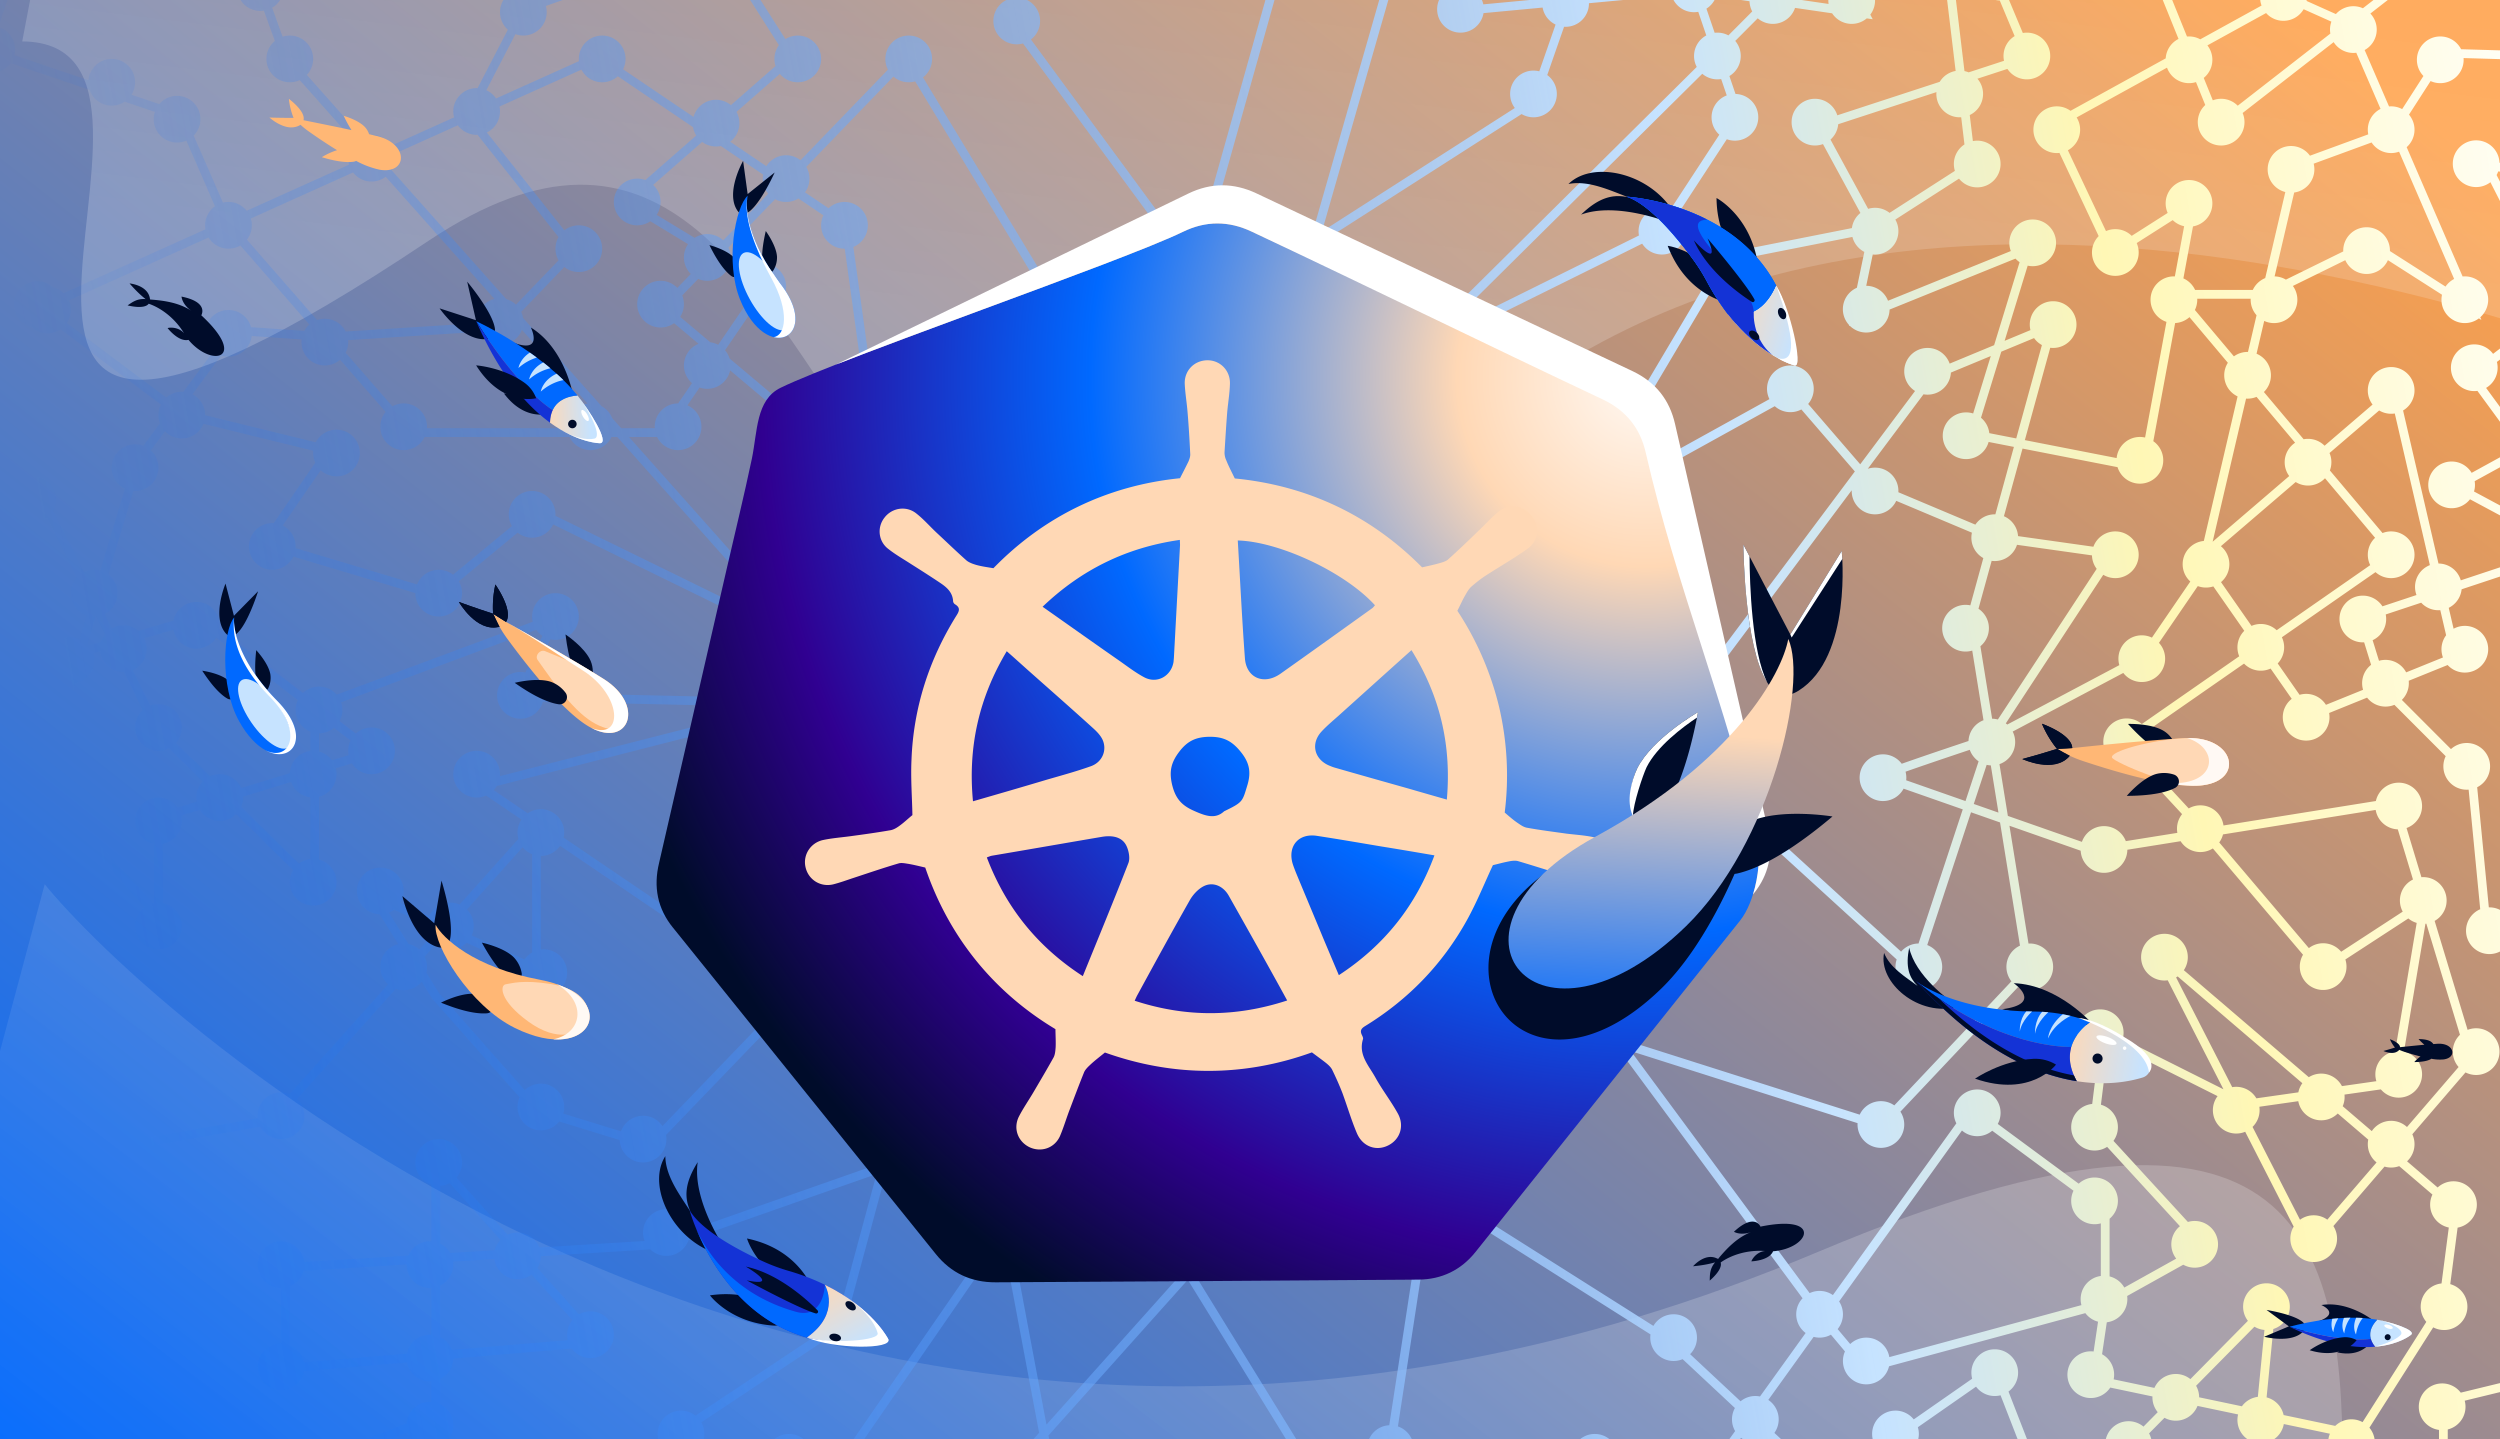 <?xml version="1.0" encoding="utf-8"?>
<svg xmlns="http://www.w3.org/2000/svg" fill="none" height="608" width="1056">
  <rect width="100%" height="100%" fill="#808080" stroke="none"/>
  <g clip-path="url(#a)">
    <path d="M0 0h1056v608H0z" fill="url(#b)"/>
    <path d="M180.94 101.757C-73.455 271.813 101.431 18.068 9.386 17.497L56.45-229.398l1068.85-52.114 69.63 466.526c-47.84-18.606-379.489-174.483-576.737.094-287.576 254.523-240.584-214.82-437.253-83.351" fill="url(#c)" opacity=".2"/>
    <path d="M1109.81 844.26c361.01-23.736 53.89 128.716 147.8 183.71l-194.14 224.98L-61.75 674.451l80.64-300.954c37.98 47.331 331.234 331.282 749.68 155.035 413.209-174.041 62.15 334.078 341.239 315.728" fill="url(#d)" opacity=".2"/>
    <path clip-rule="evenodd" d="M565.935-107.921c.27-.899.415-1.853.415-2.841 0-5.448-4.416-9.865-9.865-9.865s-9.865 4.417-9.865 9.865a9.87 9.87 0 0 0 6.028 9.092l-1.265 14.339a9.87 9.87 0 0 0-8.909 5.995L434.342-109.65q.062-.548.062-1.113c0-5.448-4.417-9.865-9.865-9.865s-9.866 4.417-9.866 9.865a9.86 9.86 0 0 0 4.476 8.265l-7.85 15.287a10 10 0 0 0-1.559-.123 9.85 9.85 0 0 0-8.061 4.177l-40.836-12.606a9.8 9.8 0 0 0 .801-3.901c0-5.449-4.416-9.866-9.865-9.866s-9.865 4.417-9.865 9.865c0 1.44.308 2.807.862 4.04l-41.031 20.916a9.85 9.85 0 0 0-7.926-3.99c-4.62 0-8.498 3.175-9.571 7.462L206.13-80.77q.133-.796.134-1.628c0-5.449-4.417-9.865-9.865-9.865s-9.866 4.416-9.866 9.865c0 5.221 4.056 9.495 9.19 9.842l7.384 11.279a9.9 9.9 0 0 0-2.409 3.44l-51.346-7.55a9.87 9.87 0 0 0-8.757-5.317 9.83 9.83 0 0 0-6.359 2.322L87.005-82.32l-3.199-.944.893 3.213 9.686 34.878c-4.426.972-7.738 4.917-7.738 9.635 0 5.449 4.417 9.865 9.865 9.865a9.8 9.8 0 0 0 3.789-.754l4.589 12.718a9.9 9.9 0 0 0-2.342 1.954L21.005-57.004l-1.934-1.074-.714 2.094-22.835 67.016c-4.989.492-8.886 4.7-8.886 9.817 0 5.449 4.417 9.866 9.866 9.866a9.85 9.85 0 0 0 7.96-4.037l33.39 11.273c1.329 3.878 5.006 6.666 9.335 6.666a9.8 9.8 0 0 0 5.483-1.663l12.746 4.304a9.9 9.9 0 0 0-.494 3.09c0 5.448 4.417 9.865 9.865 9.865 1.396 0 2.724-.29 3.927-.812L90.81 87.126a9.85 9.85 0 0 0-4.162 8.05q.001.864.143 1.685L26.898 123.83a9.85 9.85 0 0 0-4.44-2.461 9.83 9.83 0 0 0-6.672-2.599c-5.448 0-9.865 4.417-9.865 9.866 0 4.621 3.177 8.5 7.466 9.571a9.83 9.83 0 0 0 6.673 2.599c2.053 0 3.96-.627 5.539-1.701l42.376 31.783a9.8 9.8 0 0 0-1.056 4.445c0 1.235.227 2.417.642 3.506l-7.017 9.462a9.8 9.8 0 0 0-3.491-.636c-5.449 0-9.866 4.417-9.866 9.866a9.87 9.87 0 0 0 5.573 8.885l-10.4 34.615a9.8 9.8 0 0 0-2.573-.339c-1.55 0-3.015.357-4.32.993l-12.882-25.922a9.8 9.8 0 0 0 1.171-4.667c0-5.448-4.416-9.865-9.865-9.865s-9.865 4.417-9.865 9.865a9.87 9.87 0 0 0 6.149 9.142l-24.882 60.169a10 10 0 0 0-2.23-.254c-5.45 0-9.866 4.417-9.866 9.866s4.417 9.865 9.865 9.865 9.865-4.417 9.865-9.865q0-.179-.006-.356l27.494-8.097a9.88 9.88 0 0 0 7.65 7.044L17.97 322.211a10 10 0 0 0-1.616-.132c-5.448 0-9.865 4.417-9.865 9.866s4.417 9.865 9.865 9.865a9.8 9.8 0 0 0 5.546-1.705l39.197 43.068a9.85 9.85 0 0 0-4.043 7.964c0 5.449 4.417 9.866 9.866 9.866s9.865-4.417 9.865-9.866c0-4.816-3.451-8.826-8.015-9.692v-25.01c4.564-.866 8.015-4.876 8.015-9.692 0-.77-.088-1.519-.255-2.238l7.905-2.42a9.86 9.86 0 0 0 8.38 4.658 9.83 9.83 0 0 0 6.911-2.825l24.094 23.644a9.8 9.8 0 0 0-1.406 5.078c0 5.448 4.417 9.865 9.866 9.865s9.865-4.417 9.865-9.865c0-4.598-3.145-8.461-7.401-9.555v-26.517c4.256-1.095 7.401-4.958 7.401-9.555 0-.863-.111-1.699-.319-2.497l6.79-2.078a9.86 9.86 0 0 0 8.329 4.575c5.448 0 9.865-4.417 9.865-9.865s-4.417-9.865-9.865-9.865c-2.564 0-4.9.978-6.654 2.581l-6.878-5.273a9.8 9.8 0 0 0 1.194-4.708 9.9 9.9 0 0 0-.533-3.208l82.441-30.645a9.9 9.9 0 0 0 2.582 2.559l-7.169 15.487a10 10 0 0 0-2.099-.224c-5.448 0-9.865 4.417-9.865 9.865s4.417 9.866 9.865 9.866c4.515 0 8.322-3.033 9.494-7.173l96.626 2.14-114.781 29.294q.034-.411.034-.831a9.864 9.864 0 0 0-9.865-9.865c-5.448 0-9.865 4.416-9.865 9.865s4.417 9.865 9.865 9.865a9.8 9.8 0 0 0 3.975-.833l14.95 10.147a9.8 9.8 0 0 0-1.663 5.484c0 .929.128 1.829.369 2.682l-24.834 27.714a9.8 9.8 0 0 0-3.898-.8 9.87 9.87 0 0 0-8.943 5.695l-12.194-5.553a9.8 9.8 0 0 0 1.404-5.074c0-5.449-4.417-9.866-9.865-9.866s-9.866 4.417-9.866 9.866c0 5.359 4.273 9.719 9.598 9.861l7.852 12.601c-4.346 1.031-7.579 4.937-7.579 9.599a9.84 9.84 0 0 0 3.301 7.364L122.39 462.14a9.8 9.8 0 0 0-3.684-.711c-5.448 0-9.865 4.417-9.865 9.865q0 .533.055 1.05L25.385 487.05a9.87 9.87 0 0 0-9.032-5.889c-5.448 0-9.865 4.417-9.865 9.865s4.417 9.865 9.865 9.865a9.9 9.9 0 0 0 3.104-.498l57.15 126.469a9.86 9.86 0 0 0-4.76 8.442c0 5.449 4.418 9.865 9.866 9.865 4.992 0 9.118-3.707 9.774-8.519l80.698-31.685c1.257 4.003 4.997 6.908 9.415 6.908 5.448 0 9.865-4.417 9.865-9.866a9.86 9.86 0 0 0-5.546-8.871v-10.62a9.87 9.87 0 0 0 5.544-8.659l50.032-4.209a9.85 9.85 0 0 0 7.931 3.997 9.864 9.864 0 0 0 9.865-9.865c0-5.448-4.416-9.865-9.865-9.865a9.8 9.8 0 0 0-4.874 1.286l-17.529-19.582a9.8 9.8 0 0 0 1.439-5.011l46.213-2.855a9.84 9.84 0 0 0 6.816 2.732c4.335 0 8.017-2.796 9.341-6.683l79.429-27.893-16.864 62.436-59.612 39.632a9.83 9.83 0 0 0-6.13-2.135c-5.449 0-9.866 4.417-9.866 9.865a9.85 9.85 0 0 0 4.158 8.048l-3.27 11.12-41.271 8.725a9.87 9.87 0 0 0-8.943-5.695c-5.448 0-9.865 4.417-9.865 9.866s4.417 9.865 9.865 9.865c4.396 0 8.12-2.875 9.395-6.847l35.077 3.608-7.189 24.443c-4.401.991-7.689 4.924-7.689 9.624 0 5.449 4.417 9.866 9.866 9.866s9.865-4.417 9.865-9.866v-.053l81.732-12.163c1.135 4.197 4.969 7.285 9.525 7.285 5.448 0 9.865-4.417 9.865-9.865s-4.417-9.866-9.865-9.866a9.8 9.8 0 0 0-4.212.942L348.6 631.723l74.903-108.521 15.414 82.021-29.949 33.468a9.8 9.8 0 0 0-4.166-.92c-5.448 0-9.865 4.417-9.865 9.866a9.83 9.83 0 0 0 2.791 6.875l-4.234 9.261c-4.762.699-8.419 4.802-8.419 9.76 0 5.448 4.417 9.865 9.866 9.865s9.865-4.417 9.865-9.865c0-.941-.132-1.85-.377-2.712l36.485-4.56c1.138 4.19 4.97 7.272 9.521 7.272 5.448 0 9.865-4.417 9.865-9.865 0-4.975-3.683-9.09-8.471-9.768l-4.323-23.004a9.9 9.9 0 0 0 .461-2.991 9.82 9.82 0 0 0-2.188-6.197l-2.89-15.377 58.838-65.75 57.78 93.783a9.84 9.84 0 0 0-2.974 8.078l-65.638 16.05a9.86 9.86 0 0 0-8.4-4.69c-5.449 0-9.866 4.417-9.866 9.866s4.417 9.865 9.866 9.865c4.882 0 8.937-3.547 9.726-8.205l188.136 6.543c1.35 3.841 5.009 6.594 9.31 6.594 5.449 0 9.865-4.417 9.865-9.865s-4.416-9.866-9.865-9.866a9.85 9.85 0 0 0-7.86 3.903l-18.842-9.859q.164-.377.296-.77l34.032-1.031c.965 4.435 4.915 7.757 9.64 7.757a9.84 9.84 0 0 0 7.256-3.182l34.438 18.573a9.8 9.8 0 0 0-1.003 4.339c0 5.449 4.417 9.866 9.865 9.866 4.815 0 8.825-3.45 9.692-8.013h63.242c.867 4.563 4.876 8.013 9.692 8.013 5.448 0 9.865-4.417 9.865-9.866s-4.417-9.865-9.865-9.865q-.482 0-.952.045l-13.953-24.735a9.86 9.86 0 0 0 4.985-9.629l19.37-6.513a9.85 9.85 0 0 0 7.811 3.838c5.448 0 9.865-4.417 9.865-9.866 0-5.321-4.213-9.658-9.486-9.858l-9.37-24.095a9.85 9.85 0 0 0 4.057-7.975c0-5.448-4.417-9.865-9.865-9.865s-9.866 4.417-9.866 9.865c0 .88.116 1.734.332 2.546l-24.679 17.2a9.85 9.85 0 0 0-7.713-3.714c-5.449 0-9.866 4.417-9.866 9.865s4.417 9.866 9.866 9.866a9.8 9.8 0 0 0 3.88-.793l8.12 14.395a9.82 9.82 0 0 0-2.134 6.128q.001.841.137 1.645l-11.081 3.726a9.87 9.87 0 0 0-8.784-5.37c-2.493 0-4.77.924-6.507 2.45l-34.784-32.499a9.82 9.82 0 0 0 1.822-5.714 9.86 9.86 0 0 0-4.392-8.209l19.152-26.642a10 10 0 0 0 2.511.323c1.738 0 3.372-.45 4.79-1.24l5.933 7.069a9.8 9.8 0 0 0-.861 4.036c0 5.449 4.417 9.866 9.865 9.866 4.68 0 8.6-3.26 9.612-7.632l82.915-22.445a9.87 9.87 0 0 0 5.367 3.613l-1.867 12.589a10 10 0 0 0-1.202-.073c-5.448 0-9.865 4.417-9.865 9.866s4.417 9.865 9.865 9.865a9.86 9.86 0 0 0 8.226-4.417l17.824 3.745a9.83 9.83 0 0 0 2.235 6.644l-6.023 6.101a9.83 9.83 0 0 0-6.307-2.279c-5.448 0-9.865 4.417-9.865 9.865 0 4.923 3.604 9.003 8.318 9.745l-2.976 45.305 3.691.243 3-45.666c4.406-.988 7.697-4.923 7.697-9.627a9.8 9.8 0 0 0-1.196-4.713l6.515-6.599a9.87 9.87 0 0 0 13.95-5.018l17.145 3.603a9.87 9.87 0 0 0 6.456 11.713l-4.187 42.6-.17 1.729 1.714.278 82.59 13.404 2.15.349v-63.726a9.863 9.863 0 0 0 7.16-12.153l48.88-11.893 1.41-.343V391.794h-30.09c-.65-4.814-4.78-8.525-9.77-8.525l-.24.003-4.92-50.741a9.87 9.87 0 0 0 5.45-8.822c0-5.448-4.42-9.865-9.87-9.865-2.56 0-4.89.977-6.65 2.579l-20.75-20.782a9.85 9.85 0 0 0 2.95-7.044c0-.351-.01-.697-.05-1.039l16.44-6.654a9.83 9.83 0 0 0 7.27 3.195c5.44 0 9.86-4.417 9.86-9.866s-4.42-9.865-9.86-9.865c-1.73 0-3.34.441-4.75 1.215l-2.05-8.841a9.88 9.88 0 0 0 5.44-7.827l46.74-15.507 4.08-1.354-3.79-2.032-41.8-22.413a9.6 9.6 0 0 0 .28-4.362l20.73-11.374 22.01 30.098 2.99-2.184-21.73-29.709 26.71-14.658.96-.527V77.86l70.93 9.288 5.3.695-3.74-3.823-117.71-120.234-1.15-1.18-1.3 1.015-51.209 39.866a9.8 9.8 0 0 0-4.031-.859 9.84 9.84 0 0 0-7.378 3.317L974.29.395q.109-.718.109-1.466c0-5.449-4.417-9.865-9.866-9.865s-9.865 4.416-9.865 9.865c0 1.203.215 2.355.609 3.421l-25.888 14.263a9.8 9.8 0 0 0-5.602-1.18l-25.652-63.378-3.429 1.388 25.5 63.004a9.87 9.87 0 0 0-5.413 8.207L874.58 46.81a9.8 9.8 0 0 0-5.802-1.886c-5.448 0-9.865 4.417-9.865 9.865s4.417 9.865 9.865 9.865a10 10 0 0 0 1.128-.063l16.577 35.147a9.83 9.83 0 0 0-2.834 6.92c0 5.448 4.417 9.865 9.865 9.865s9.865-4.417 9.865-9.865c0-1.42-.3-2.77-.839-3.99l15.217-9.69a9.85 9.85 0 0 0 4.815 2.58l-3.915 21.192a11 11 0 0 0-.403-.008c-5.448 0-9.865 4.417-9.865 9.866 0 4.348 2.813 8.039 6.719 9.353l-9.025 48.854a10 10 0 0 0-2.194-.245c-5.128 0-9.343 3.913-9.82 8.917l-38.773-7.582 10.727-39.007a10 10 0 0 0 1.219.074c5.448 0 9.865-4.417 9.865-9.865s-4.417-9.865-9.865-9.865-9.866 4.416-9.866 9.865c0 .805.097 1.587.278 2.336l-10.905 4.521 9.747-31.75a10 10 0 0 0 2.115.227c5.449 0 9.865-4.417 9.865-9.865s-4.416-9.865-9.865-9.865-9.865 4.416-9.865 9.865c0 1.219.221 2.387.626 3.466l-51.876 20.997a9.87 9.87 0 0 0-9.202-6.308l2.755-13.267q.479.048.971.048c5.449 0 9.865-4.417 9.865-9.866a9.8 9.8 0 0 0-1.301-4.9l26.902-17.287a9.85 9.85 0 0 0 7.691 3.687c5.449 0 9.866-4.417 9.866-9.866s-4.417-9.865-9.866-9.865a10 10 0 0 0-1.836.17l-1.319-10.99a9.87 9.87 0 0 0 5.625-8.91 9.83 9.83 0 0 0-2.387-6.436l12.667-4.141a9.86 9.86 0 0 0 8.222 4.412c5.449 0 9.865-4.417 9.865-9.865s-4.416-9.866-9.865-9.866q-.873 0-1.705.147L848.457-.383a9.87 9.87 0 0 0 6.452-9.259c0-5.448-4.417-9.865-9.866-9.865a9.85 9.85 0 0 0-7.807 3.833l-7.107-5.015a9.8 9.8 0 0 0 1.35-4.985c0-5.344-4.249-9.696-9.553-9.86l-2.893-24.107a9.87 9.87 0 0 0 6.278-9.192c0-5.449-4.417-9.866-9.866-9.866s-9.865 4.417-9.865 9.866c0 2.224.736 4.277 1.979 5.928l-8.266 8.304a9.8 9.8 0 0 0-3.575-.668 9.86 9.86 0 0 0-8.263 4.473l-35.348-24.939a9.9 9.9 0 0 0 .453-2.963c0-5.449-4.417-9.866-9.865-9.866s-9.866 4.417-9.866 9.866 4.417 9.865 9.866 9.865c1.12 0 2.197-.187 3.201-.531l23.618 44.682-16.085 16.16a9.8 9.8 0 0 0-4.57-1.12 9.87 9.87 0 0 0-9.282 6.513l-14.16-2.07c-.255-5.221-4.569-9.376-9.854-9.376q-.486 0-.962.046l-5.29-15.527a9.87 9.87 0 0 0 6.256-9.184c0-5.448-4.417-9.865-9.865-9.865s-9.866 4.417-9.866 9.865a9.84 9.84 0 0 0 3.257 7.325L667.56-6.173a9.83 9.83 0 0 0-6.255-2.236c-4.772 0-8.752 3.388-9.668 7.889l-25.085 2.356a9.84 9.84 0 0 0-2.551-4.77l33.881-58.433a9.8 9.8 0 0 0 4.654 1.165c5.448 0 9.865-4.417 9.865-9.866s-4.417-9.865-9.865-9.865a9.87 9.87 0 0 0-9.254 6.437zm-9.641 7.023.191.002a9.85 9.85 0 0 0 7.725-3.729l88.465 34.866a9.83 9.83 0 0 0 2.3 6.03L620.964-5.074a9.8 9.8 0 0 0-4.056-.87c-5.449 0-9.866 4.417-9.866 9.866s4.417 9.865 9.866 9.865c4.896 0 8.959-3.567 9.733-8.244L651.593 3.2a9.88 9.88 0 0 0 5.481 7.171l-6.885 19.753a10 10 0 0 0-2.448-.306c-5.448 0-9.865 4.417-9.865 9.866 0 2.228.739 4.284 1.985 5.936L558.382 97.8l38.95-135.805a9.865 9.865 0 0 0 9.713-9.864c0-5.449-4.416-9.866-9.865-9.866-2.45 0-4.691.893-6.416 2.372L560.73-73.842a9.8 9.8 0 0 0 .687-3.625 9.87 9.87 0 0 0-6.376-9.23zm-2.923 33.129a9.84 9.84 0 0 0 5.376-2.949l29.693 18.269a9.8 9.8 0 0 0-1.125 4.58 9.87 9.87 0 0 0 6.353 9.222L553.475 101.49l-1.351 4.71 4.126-2.643 86.473-55.378a9.8 9.8 0 0 0 5.018 1.37c5.449 0 9.865-4.417 9.865-9.865a9.85 9.85 0 0 0-4.052-7.972l7.114-20.41q.316.02.637.02c5.448 0 9.865-4.417 9.865-9.866l-.001-.095 34.929-3.28c1.204 4.089 4.986 7.074 9.465 7.074q.914-.001 1.782-.16l3.399 9.974a9.86 9.86 0 0 0-5.18 8.685 9.8 9.8 0 0 0 1.144 4.616L597.199 146.686l2.123 2.971 94.334-46.741a9.86 9.86 0 0 0 8.339 4.592c5.449 0 9.866-4.417 9.866-9.865a9.84 9.84 0 0 0-3.128-7.206l20.68-31.628a9.9 9.9 0 0 0 3.416.607c5.448 0 9.865-4.417 9.865-9.865 0-5.366-4.284-9.732-9.619-9.863l-2.579-7.568a9.86 9.86 0 0 0 4.798-8.466 9.83 9.83 0 0 0-2.331-6.37l9.502-9.547a9.83 9.83 0 0 0 6.394 2.351c4.361 0 8.061-2.83 9.364-6.753l15.676 2.291a9.86 9.86 0 0 0 8.255 4.462 9.82 9.82 0 0 0 6.362-2.325l2.527.37-1.029-1.947a9.82 9.82 0 0 0 2.005-5.963c0-5.448-4.416-9.865-9.865-9.865q-.25 0-.5.012l-7.597-14.373 14.523-14.59a9.84 9.84 0 0 0 7.138 3.055 9.8 9.8 0 0 0 5.01-1.366l11.518 8.127a9.9 9.9 0 0 0-.498 3.103c0 5.093 3.859 9.284 8.813 9.81l5.5 45.832a9.87 9.87 0 0 0-6.709 4.588l-43.279 14.15c-1.235-4.039-4.992-6.976-9.435-6.976-5.449 0-9.866 4.417-9.866 9.866s4.417 9.865 9.866 9.865a9.9 9.9 0 0 0 3.386-.596l15.815 29.091a9.85 9.85 0 0 0-3.6 6.394l-43.394 8.586a9.86 9.86 0 0 0-8.483-4.826c-5.448 0-9.865 4.417-9.865 9.866 0 2.31.794 4.435 2.124 6.116l-58.711 98.994-3.476 5.862 5.963-3.3 83.268-46.074a9.83 9.83 0 0 0 6.593 2.526 9.8 9.8 0 0 0 4.628-1.15l22.602 26.196-83.468 111.562-1.005 1.343 1.239 1.131 100.9 92.1a9.9 9.9 0 0 0-.503 3.119c0 5.448 4.417 9.865 9.866 9.865s9.865-4.417 9.865-9.865a9.87 9.87 0 0 0-6.321-9.21l18.498-56.082 12.258 4.295 8.421 52.038a9.87 9.87 0 0 0-5.728 8.959c0 2.304.79 4.424 2.114 6.103l-49.472 52.411a9.87 9.87 0 0 0-14.611 3.912l-100.98-32.09-5.439-1.729 3.391 4.591 78.889 106.793a9.83 9.83 0 0 0-2.677 6.756 9.85 9.85 0 0 0 3.972 7.912l-19.275 26.813a10 10 0 0 0-1.967-.196c-2.37 0-4.545.835-6.246 2.228l-21.308-19.908a9.84 9.84 0 0 0 2.897-6.984c0-5.448-4.417-9.865-9.865-9.865a9.86 9.86 0 0 0-8.533 4.911l-93.448-59.122-2.389-1.512-.428 2.794-15.322 99.802c-5.215.26-9.364 4.572-9.364 9.852 0 5.449 4.417 9.866 9.865 9.866a9.8 9.8 0 0 0 5.346-1.573l16.089 8.419a10 10 0 0 0-.296 1.162l-32.941 8.055a9.87 9.87 0 0 0-9.161-6.198 9.8 9.8 0 0 0-3.745.736l-59.03-95.811-1.3-2.11-1.653 1.847-58.595 65.48-15.709-83.588-.82-4.361-2.52 3.652-76.651 111.052-5.047-7.158a9.82 9.82 0 0 0 1.862-5.771c0-5.448-4.416-9.865-9.865-9.865-5.396 0-9.78 4.332-9.864 9.709l-40.625 8.589 2.559-8.703c.74.177 1.512.271 2.307.271 5.448 0 9.865-4.417 9.865-9.866a9.8 9.8 0 0 0-1.303-4.904l59.808-39.763.58-.385.182-.673 17.962-66.5.916-3.391-3.315 1.164-81.035 28.456c-.459-5.023-4.682-8.957-9.824-8.957-5.449 0-9.866 4.417-9.866 9.866 0 1.26.237 2.465.667 3.573l-44.485 2.748a9.87 9.87 0 0 0-9.21-6.322 9.85 9.85 0 0 0-4.175.924l-21.6-24.13a9.82 9.82 0 0 0 2.349-6.39c0-5.449-4.416-9.866-9.865-9.866s-9.865 4.417-9.865 9.866c0 4.37 2.842 8.077 6.779 9.373v23.942a9.87 9.87 0 0 0-9.716 6.02l-43.994 2.718c-.551-4.927-4.73-8.757-9.804-8.757-5.448 0-9.865 4.417-9.865 9.865s4.417 9.866 9.865 9.866h.006v23.429h-.006c-5.448 0-9.865 4.417-9.865 9.866s4.417 9.865 9.865 9.865c4.828 0 8.846-3.468 9.699-8.049l43.504-3.659c.869 4.56 4.877 8.007 9.691 8.007q.312 0 .62-.019v8.671a10 10 0 0 0-.62-.019c-5.161 0-9.396 3.963-9.829 9.011L91.25 632.769c-1.12-4.22-4.965-7.33-9.537-7.33q-.834.001-1.63.134L22.699 498.581a9.85 9.85 0 0 0 3.514-7.92l83.772-14.752a9.87 9.87 0 0 0 8.722 5.25c5.449 0 9.866-4.416 9.866-9.865a9.84 9.84 0 0 0-3.037-7.12l41.649-46.482a9.8 9.8 0 0 0 3.323.574c3.063 0 5.8-1.396 7.609-3.586l4.384 7.034.082.131.102.116 36.782 41.58a9.8 9.8 0 0 0-.868 4.053c0 5.449 4.417 9.866 9.865 9.866a9.85 9.85 0 0 0 7.738-3.746l25.567 7.867a9.865 9.865 0 0 0 9.857 9.443c5.448 0 9.865-4.417 9.865-9.865q-.001-.897-.155-1.75l54.514-56.626 1.522-1.581-1.816-1.233-97.461-66.146c.153-.691.234-1.41.234-2.147 0-5.449-4.416-9.866-9.865-9.866a9.8 9.8 0 0 0-5.551 1.709l-14.379-9.758a10 10 0 0 0 1.318-1.764l130.108-33.205-.417-3.642-109.899-2.433a9.86 9.86 0 0 0-4.312-7.189l7.163-15.473a10 10 0 0 0 2.138.232c5.448 0 9.865-4.417 9.865-9.865s-4.417-9.865-9.865-9.865-9.866 4.416-9.866 9.865c0 .763.087 1.505.251 2.218L142.2 293.425a9.84 9.84 0 0 0-7.458-3.408 9.83 9.83 0 0 0-6.797 2.715l-35.256-27.03a10 10 0 0 0 .126-1.581c0-5.449-4.417-9.866-9.865-9.866-4.77 0-8.75 3.386-9.667 7.886l-14.752 4.344a9.83 9.83 0 0 0-6.41-2.366c-1.77 0-3.431.466-4.868 1.282l-3.003-6.044a9.87 9.87 0 0 0 5.404-8.801 9.85 9.85 0 0 0-3.925-7.877l10.608-35.31q.356.026.717.026c5.448 0 9.865-4.417 9.865-9.865a9.84 9.84 0 0 0-3.211-7.284l5.979-8.063a9.83 9.83 0 0 0 7.099 3.014 9.87 9.87 0 0 0 9.153-6.179l46.385 11.369a9.83 9.83 0 0 0 .836 5.064l-17.551 25.527a11 11 0 0 0-.595-.017c-5.448 0-9.865 4.417-9.865 9.865s4.417 9.865 9.865 9.865a9.87 9.87 0 0 0 8.891-5.584l51.537 15.417v.032c0 5.448 4.417 9.865 9.865 9.865s9.865-4.417 9.865-9.865a9.8 9.8 0 0 0-1.371-5.02l24.854-20.532a9.83 9.83 0 0 0 6.112 2.121 9.87 9.87 0 0 0 8.892-5.589l106.53 52.125 2.195-2.891-76.692-86.186h11.855a9.87 9.87 0 0 0 8.873 5.548c5.449 0 9.865-4.417 9.865-9.866a9.87 9.87 0 0 0-5.921-9.045l5.145-7.532a9.9 9.9 0 0 0 3.248.547c4.736 0 8.692-3.337 9.646-7.788l63.369 53.37 3.683 3.102-.659-4.77-14.338-103.844a9.87 9.87 0 0 0 6.12-9.13c0-5.448-4.416-9.865-9.865-9.865a9.83 9.83 0 0 0-6.738 2.66l-9.944-6.727a9.8 9.8 0 0 0 1.882-5.797 9.8 9.8 0 0 0-1.335-4.96l36.811-38.14a9.83 9.83 0 0 0 6.456 2.405c.942 0 1.854-.132 2.717-.379l69.358 114.585 3.165-1.916-69.213-114.345a9.85 9.85 0 0 0 3.838-7.81c0-5.449-4.417-9.865-9.865-9.865s-9.866 4.416-9.866 9.865a9.8 9.8 0 0 0 1.098 4.527L338.14 67.686a9.82 9.82 0 0 0-6.092-2.105 9.86 9.86 0 0 0-8.352 4.612L308.43 59.866a9.85 9.85 0 0 0 3.89-7.85 9.8 9.8 0 0 0-1.225-4.764l18.315-16.046a9.84 9.84 0 0 0 7.576 3.546c5.448 0 9.865-4.417 9.865-9.865s-4.417-9.865-9.865-9.865a9.8 9.8 0 0 0-5.221 1.493L309.832-17.89a9.83 9.83 0 0 0 2.487-6.55c0-5.448-4.417-9.865-9.865-9.865s-9.866 4.417-9.866 9.865q0 .561.061 1.105L228.92-.813a9.85 9.85 0 0 0-7.856-3.897c-5.449 0-9.866 4.416-9.866 9.865a9.84 9.84 0 0 0 3.32 7.381l-12.797 24.69a10 10 0 0 0-.385-.007c-5.448 0-9.865 4.417-9.865 9.865 0 .864.111 1.701.319 2.5l-26.518 11.94a9.86 9.86 0 0 0-8.328-4.575c-1.446 0-2.819.31-4.056.869l-23.289-26.172a9.83 9.83 0 0 0 2.679-6.76c0-5.448-4.417-9.864-9.865-9.864a9.9 9.9 0 0 0-3.049.48l-4.415-12.235a9.86 9.86 0 0 0 4.877-8.513 10 10 0 0 0-.199-1.98l20.752-7.5a9.83 9.83 0 0 0 6.694 2.62 9.87 9.87 0 0 0 9.128-6.118l59.058-7.269c1.156 4.164 4.975 7.22 9.507 7.22 5.448 0 9.865-4.417 9.865-9.865s-4.417-9.866-9.865-9.866q-.966.002-1.88.18l-6.07-9.271a9.84 9.84 0 0 0 2.845-7.313l65.056-10.612a9.87 9.87 0 0 0 18.284-.2l9.414 1.15a10 10 0 0 0-.099 1.402c0 5.448 4.417 9.865 9.865 9.865 4.596 0 8.458-3.142 9.554-7.396l25.196 7.79a10 10 0 0 0-.218 2.074c0 5.449 4.417 9.866 9.865 9.866a9.9 9.9 0 0 0 3.084-.492l6.25 9.277a9.84 9.84 0 0 0-3.169 7.245c0 5.449 4.417 9.866 9.865 9.866s9.865-4.417 9.865-9.866q0-.828-.132-1.621l14.715-4.442a9.84 9.84 0 0 0 7.617 3.595 9.86 9.86 0 0 0 8.581-4.996l18.69 5.779a10 10 0 0 0-.144 1.685c0 2.175.704 4.185 1.896 5.816L428.51-.965c-4.999.481-8.908 4.694-8.908 9.82 0 5.448 4.417 9.865 9.865 9.865a10 10 0 0 0 2.646-.359l70.898 96.412 2.246 3.054 1.025-3.65L548.684-36.78q.2.008.402.008c5.448 0 9.865-4.417 9.865-9.865a9.87 9.87 0 0 0-6.622-9.32zm-11.681-9.948q-.003.124-.003.25c0 4.8 3.429 8.8 7.971 9.683l-.996 11.29c-5.252.222-9.442 4.55-9.442 9.857a9.87 9.87 0 0 0 5.857 9.017l-41.332 147.147-68.274-92.844a9.85 9.85 0 0 0 3.861-7.828 9.87 9.87 0 0 0-6.431-9.252l13.5-15.697a9.8 9.8 0 0 0 5.265 1.52c5.448 0 9.865-4.416 9.865-9.865s-4.417-9.865-9.865-9.865a9.86 9.86 0 0 0-8.414 4.712l-18.692-5.78 58.466-14.048a9.83 9.83 0 0 0 6.868 2.783c5.449 0 9.865-4.416 9.865-9.865s-4.416-9.865-9.865-9.865c-4.628 0-8.512 3.187-9.577 7.486l-60.713-18.742a9.86 9.86 0 0 0-4.801-8.313l7.782-15.154a9.86 9.86 0 0 0 10.657-5.023zm-140.198 5.665a9.86 9.86 0 0 0 8.248 4.45 9.87 9.87 0 0 0 9.219-6.348l61.174 18.884c.121.83.345 1.628.66 2.378l-56.532 13.584c-1.048-4.323-4.943-7.534-9.588-7.534a9.87 9.87 0 0 0-8.838 5.477l-29.392-9.087v-.087a9.8 9.8 0 0 0-1.565-5.334zm-1.35-7.707a9.9 9.9 0 0 0-.076 4.24l-27.807 17.118a9.8 9.8 0 0 0-5.681-1.799 9.86 9.86 0 0 0-8.193 4.369l-26.428-8.171c-.651-4.818-4.78-8.532-9.776-8.532a9.86 9.86 0 0 0-8.52 4.889l-9.977-1.218a10 10 0 0 0-.331-2.513l41.573-21.191a9.83 9.83 0 0 0 6.853 2.769 9.84 9.84 0 0 0 6.858-2.773zm-27.236 36.993a9.9 9.9 0 0 0 2.807-3.836l29.128 9.006q-.034.407-.034.824a9.8 9.8 0 0 0 .449 2.949l-14.2 4.287a9.86 9.86 0 0 0-8.448-4.768 9.8 9.8 0 0 0-3.555.66zM218.829-58.021l61.27-9.994-75.31-9.193a9.9 9.9 0 0 1-5.017 4.082l6.474 9.888a9.8 9.8 0 0 1 3.557-.66 9.87 9.87 0 0 1 9.026 5.877m-18.89 3.811-.002.177c0 5.448 4.417 9.865 9.866 9.865 1.41 0 2.751-.296 3.965-.829l5.621 8.586a9.86 9.86 0 0 0-4.434 7.228l-58.017 7.14c-.037-5.415-4.44-9.794-9.865-9.794-5.448 0-9.865 4.416-9.865 9.865 0 1.475.324 2.875.904 4.132l-19.897 7.19a9.86 9.86 0 0 0-8.254-4.461q-.817.001-1.597.128l-4.894-13.562a9.83 9.83 0 0 0 2.907-6.994c0-4.873-3.532-8.92-8.177-9.721l-9.044-32.57 42.614 12.575a9.8 9.8 0 0 0-1.041 4.415c0 5.448 4.417 9.865 9.866 9.865s9.865-4.417 9.865-9.865q0-.327-.021-.65zM100.668-8.568a9.9 9.9 0 0 0-.573 3.322c0 5.449 4.417 9.866 9.866 9.866q.766-.002 1.502-.114l4.623 12.811a9.85 9.85 0 0 0-3.539 7.57c0 5.448 4.417 9.865 9.866 9.865a9.8 9.8 0 0 0 4.175-.925l23.257 26.136a9.83 9.83 0 0 0-2.767 6.851c0 .947.134 1.863.383 2.73l-43.244 19.47a9.85 9.85 0 0 0-7.705-3.703 10 10 0 0 0-2.337.279L81.82 57.267a9.83 9.83 0 0 0 2.833-6.92c0-5.448-4.417-9.864-9.866-9.864a9.84 9.84 0 0 0-7.53 3.492l-11.725-3.96a9.8 9.8 0 0 0 1.52-5.263c0-5.449-4.417-9.866-9.865-9.866-5.155 0-9.387 3.954-9.828 8.994L6.057 23.312c.202-.787.31-1.612.31-2.463 0-4.473-2.977-8.25-7.058-9.46l21.836-64.085zm3.629 109.805a9.82 9.82 0 0 0 2.08-6.06 9.9 9.9 0 0 0-.428-2.885l43.188-19.446a9.85 9.85 0 0 0 7.807 3.833 9.82 9.82 0 0 0 5.98-2.018l45.937 51.624c-4.321 1.049-7.529 4.943-7.529 9.587q0 .333.022.66l-55.349 3.503a9.87 9.87 0 0 0-8.798-5.397 9.9 9.9 0 0 0-3.273.556zm-16.199-.907a9.86 9.86 0 0 0 8.414 4.712 9.8 9.8 0 0 0 5.006-1.363l29.169 33.421a9.9 9.9 0 0 0-2.128 2.652l-22.528-1.548c-1.141-4.187-4.971-7.265-9.519-7.265-5.448 0-9.865 4.417-9.865 9.866a9.84 9.84 0 0 0 3.518 7.552L77.46 165.49a9.83 9.83 0 0 0-7.226 2.466l-41.996-31.497a9.8 9.8 0 0 0 1.687-5.519c0-1.436-.307-2.8-.858-4.031zm-1.448 75.053v-.051a9.87 9.87 0 0 0-5.37-8.784l12.141-16.372c.973.32 2.012.494 3.091.494 5.067 0 9.243-3.821 9.802-8.738l21.091 1.449a10 10 0 0 0-.063 1.122c0 5.449 4.417 9.865 9.865 9.865a9.83 9.83 0 0 0 6.454-2.403l19.229 22.031a9.82 9.82 0 0 0-2.248 6.27c0 5.449 4.417 9.866 9.865 9.866 3.9 0 7.272-2.263 8.873-5.548h61.173a9.87 9.87 0 0 0 8.873 5.548c3.9 0 7.272-2.263 8.873-5.548h2.439l72.632 81.623-98.759-48.323a10 10 0 0 0 .02-.625c0-5.448-4.417-9.865-9.865-9.865s-9.866 4.417-9.866 9.865c0 1.804.484 3.495 1.33 4.95l-24.878 20.551a9.82 9.82 0 0 0-6.046-2.069 9.87 9.87 0 0 0-9.156 6.184l-51.296-15.345q.024-.348.024-.704a9.86 9.86 0 0 0-5.475-8.837l16.061-23.362a9.83 9.83 0 0 0 6.676 2.602c5.449 0 9.865-4.417 9.865-9.866s-4.416-9.865-9.865-9.865a9.87 9.87 0 0 0-8.767 5.337zm171.939 1.22 3.81 4.281h14.174a10 10 0 0 1-.019-.618c0-5.448 4.417-9.865 9.865-9.865h.023l5.857-8.572a9.87 9.87 0 0 1 2.769-16.612l-10.333-8.702a9.8 9.8 0 0 1-5.715 1.823c-5.449 0-9.866-4.416-9.866-9.865s4.417-9.865 9.866-9.865a9.84 9.84 0 0 1 7.082 2.997l5.68-5.885a9.84 9.84 0 0 1-2.891-6.978c0-2.087.648-4.024 1.755-5.618l-15.933-9.661a9.8 9.8 0 0 1-5.559 1.714c-5.449 0-9.866-4.417-9.866-9.865s4.417-9.866 9.866-9.866c1.21 0 2.369.218 3.441.617l21.487-18.825a9.8 9.8 0 0 1-1.348-3.522L260.958 32.22a9.83 9.83 0 0 1-6.599 2.532 9.87 9.87 0 0 1-8.767-5.336L210.981 45c.144.672.22 1.37.22 2.084 0 3.9-2.263 7.272-5.548 8.873l32.729 41.34a9.82 9.82 0 0 1 6.111-2.12c5.449 0 9.865 4.417 9.865 9.866s-4.416 9.865-9.865 9.865a9.82 9.82 0 0 1-6.124-2.131l-18.218 18.947c.373.803.641 1.664.786 2.566l33.193 37.303a9.9 9.9 0 0 1 4.459 5.01m-10.403-6.125-27.738-31.171a9.869 9.869 0 0 1-18.129.871l-55.281 3.499q.034.408.034.826a9.8 9.8 0 0 1-1.084 4.502l19.747 22.625a9.8 9.8 0 0 1 4.772-1.229c5.449 0 9.865 4.417 9.865 9.865q0 .312-.019.618h59.227a10 10 0 0 1-.019-.618c0-5.028 3.762-9.178 8.625-9.788m-30.238-41.801 17.993-18.713a9.8 9.8 0 0 1-1.313-4.921c0-1.78.471-3.45 1.296-4.892l-34.209-43.209a9.85 9.85 0 0 1-8.331-4.019l-26.748 12.044q.172.899.173 1.847a9.8 9.8 0 0 1-1.402 5.072l48.491 54.494a9.85 9.85 0 0 1 4.05 2.297m-8.414-87.083 35.005-15.76a10 10 0 0 1-.045-.947c0-5.449 4.417-9.865 9.865-9.865s9.865 4.416 9.865 9.865a9.8 9.8 0 0 1-1.024 4.383l29.742 20.12c1.15-4.174 4.973-7.24 9.512-7.24 2.384 0 4.57.847 6.276 2.255l18.854-16.518a9.9 9.9 0 0 1-.465-3c0-2.172.702-4.18 1.891-5.81l-22.121-34.701a9.8 9.8 0 0 1-4.435 1.05 9.86 9.86 0 0 1-8.708-5.223L230.575 2.526c.231.837.354 1.719.354 2.629 0 5.448-4.417 9.865-9.865 9.865a9.9 9.9 0 0 1-3.362-.587l-12.271 23.673a9.9 9.9 0 0 1 4.103 3.488m87.061 18.36L275.884 78.1a9.84 9.84 0 0 1 3.135 7.213 9.8 9.8 0 0 1-1.636 5.443l16.008 9.707a9.8 9.8 0 0 1 5.365-1.585 9.83 9.83 0 0 1 6.725 2.648l19.027-19.715a9.83 9.83 0 0 1-2.326-6.363q0-.877.148-1.71L304.493 61.67a10 10 0 0 1-2.039.212 9.82 9.82 0 0 1-5.859-1.928m30.799 24.194-19.7 20.412a9.83 9.83 0 0 1 .884 5.112l6.887 4.176a9.83 9.83 0 0 1 6.716-2.64c5.449 0 9.865 4.417 9.865 9.866s-4.416 9.865-9.865 9.865a9.9 9.9 0 0 1-3.785-.752l-12.142 17.772a9.8 9.8 0 0 1 1.918 3.458l62.3 52.47-13.648-98.846-.112.001c-5.448 0-9.865-4.417-9.865-9.865 0-1.51.338-2.939.944-4.217l-10.54-7.13a9.8 9.8 0 0 1-5.204 1.482 9.8 9.8 0 0 1-4.653-1.164m-24.037 61.493 11.95-17.491a9.84 9.84 0 0 1-2.991-7.076c0-1.515.341-2.95.951-4.233l-5.779-3.504a9.86 9.86 0 0 1-8.732 5.271 9.8 9.8 0 0 1-3.863-.785l-6.72 6.963a9.9 9.9 0 0 1 .712 3.687 9.8 9.8 0 0 1-1.585 5.365l12.768 10.753a9.8 9.8 0 0 1 3.289 1.05M40.403 260.402l.226-.016 3.73 7.507a9.8 9.8 0 0 0-1.694 3.264l-5.115 1.506q-.296-.36-.623-.691zm-7.942-16.453a9.87 9.87 0 0 0 4.223 15.974l-2.97 9.885a9.9 9.9 0 0 0-3.793-.755c-5.069 0-9.245 3.823-9.802 8.743l-28.023 8.252a9.9 9.9 0 0 0-3.42-4.144l25.203-60.943h.012c2.302 0 4.42-.789 6.098-2.11zm-.523 44.629c4.48-.931 7.848-4.902 7.848-9.66a9.9 9.9 0 0 0-.441-2.927l2.973-.876c.562 4.916 4.736 8.735 9.802 8.735l.168-.002 8.01 16.12a9.84 9.84 0 0 0-3.245 7.315c0 5.449 4.417 9.865 9.866 9.865a9.8 9.8 0 0 0 4.449-1.057l14.277 14.01a9.83 9.83 0 0 0-2.696 6.777q.001.894.154 1.745l-8.09 2.477a9.85 9.85 0 0 0-8.094-4.223c-5.449 0-9.866 4.417-9.866 9.866 0 4.816 3.452 8.826 8.016 9.692v25.01a10 10 0 0 0-.455.098l-40.097-44.058a9.8 9.8 0 0 0 1.701-5.54 9.86 9.86 0 0 0-4.771-8.451zm69.902 44.31a9.87 9.87 0 0 0-13.145-4.977l-14.374-14.106a9.82 9.82 0 0 0 2.463-6.522c0-5.448-4.417-9.865-9.865-9.865a9.9 9.9 0 0 0-3.449.619l-7.448-14.989a9.87 9.87 0 0 0 5.963-9.064 9.8 9.8 0 0 0-1.014-4.361l12.292-3.62c.878 4.548 4.88 7.983 9.686 7.983a9.86 9.86 0 0 0 8.383-4.662l34.453 26.415a9.87 9.87 0 0 0 5.259 13.293v8.192c-4.728.591-8.416 4.526-8.622 9.363zm.017 7.94a9.8 9.8 0 0 0 .816-4.326l20.297-6.214a9.88 9.88 0 0 0 8.074 6.514v26.049a9.8 9.8 0 0 0-4.756 1.95zm38.351-19.686a9.88 9.88 0 0 0-5.465-3.684v-7.71a9.83 9.83 0 0 0 6.323-2.294l7.007 5.372a9.8 9.8 0 0 0-.995 4.322q.002.943.171 1.839zm88.256 40.399c3.37 0 6.345-1.69 8.124-4.268l95.073 64.525-51.847 53.858a9.86 9.86 0 0 0-8.189-4.362 9.87 9.87 0 0 0-9.307 6.585l-24.387-7.503a9.9 9.9 0 0 0 .397-2.782c0-5.448-4.416-9.865-9.865-9.865a9.84 9.84 0 0 0-6.797 2.715l-36.108-40.818-5.485-8.802a9.92 9.92 0 0 0-.694-6.742l4.695-5.239a9.83 9.83 0 0 0 6.161 2.16 9.83 9.83 0 0 0 6.859-2.776l22.976 10.463a10 10 0 0 0-.241 2.179c0 5.449 4.417 9.866 9.865 9.866s9.865-4.417 9.865-9.866-4.416-9.865-9.865-9.865a10 10 0 0 0-1.23.076zm-7.678-3.669a9.9 9.9 0 0 0 3.978 2.952v41.498a9.9 9.9 0 0 0-3.213 2.977l-22.299-10.154a9.8 9.8 0 0 0 .848-4.008c0-2.719-1.1-5.181-2.88-6.966zm-40.403 32.746a9.8 9.8 0 0 0 1.268 5.385l-4.541 5.068a9.84 9.84 0 0 0-4.564-2.325l-8.252-13.241a10 10 0 0 0 2.188-1.217zm1.837 173.18a10 10 0 0 0-.62-.019c-4.815 0-8.824 3.448-9.692 8.01l-43.518 3.66a9.88 9.88 0 0 0-5.979-7.25V543.33a9.89 9.89 0 0 0 5.81-6.53l43.514-2.688-.001.072c0 5.449 4.417 9.866 9.866 9.866q.312 0 .62-.02zm8.626 6.398a9.9 9.9 0 0 0-4.927-5.424v-21.716a9.87 9.87 0 0 0 5.463-10.158l17.44-1.077c.652 4.816 4.78 8.529 9.775 8.529a9.82 9.82 0 0 0 5.925-1.977l17.213 19.228a9.82 9.82 0 0 0-2.174 6.179c0 .791.093 1.559.268 2.296zm20.565-46.47a9.85 9.85 0 0 0-2.39 4.376l-18.867 1.165a9.9 9.9 0 0 0-4.235-3.954v-24.444a9.8 9.8 0 0 0 4.017-1.133zm112.637 95.337-42.445 8.974-3.863 13.135 45.828 4.714c.826-4.614 4.859-8.115 9.71-8.115 2.035 0 3.927.617 5.498 1.673l5.313-7.699-5.528-7.84a9.8 9.8 0 0 1-5.283 1.532 9.87 9.87 0 0 1-9.23-6.374m-.438 30.546c.914 4.503 4.895 7.893 9.668 7.893 5.449 0 9.865-4.417 9.865-9.865a9.8 9.8 0 0 0-1.702-5.542l4.92-7.128 15.483 21.957a9.83 9.83 0 0 0-2.602 5.625l-82.166 12.228a9.88 9.88 0 0 0-7.447-6.031l7.049-23.964zm252.538-6.971q.068-.575.068-1.169v-.031l32.254-7.887c.903 4.517 4.891 7.92 9.673 7.92a9.85 9.85 0 0 0 7.836-3.871l18.213 9.531a10 10 0 0 0-.152 1.738v.02l-30.941.938c-.727-4.732-4.815-8.356-9.75-8.356a9.87 9.87 0 0 0-9.076 5.991zm-18.566 3.356a9.87 9.87 0 0 0 8.769 5.341 9.86 9.86 0 0 0 8.676-5.166l18.46 4.912q-.004.127-.004.255c0 5.449 4.417 9.866 9.866 9.866 4.693 0 8.622-3.278 9.62-7.67l31.788-.964a9.87 9.87 0 0 0 9.148 6.166 9.84 9.84 0 0 0 6.964-2.877l19.292 10.095a9.8 9.8 0 0 0-.349 2.199l-186.337-6.482zm106.172 2.298c-.299-5.18-4.594-9.289-9.849-9.289a9.86 9.86 0 0 0-8.376 4.652l-17.891-9.362c.241-.854.37-1.756.37-2.688a10 10 0 0 0-.384-2.737l37.092-9.07a9.87 9.87 0 0 0 8.917 5.639c4.651 0 8.55-3.218 9.592-7.549l29.231 4.74a9.87 9.87 0 0 0 9.28 6.51c5.449 0 9.865-4.417 9.865-9.865a9.8 9.8 0 0 0-1.272-4.85l5.089-7.078a9.82 9.82 0 0 0 6.037 2.062c1.98 0 3.823-.583 5.368-1.587L782 640.685a9.8 9.8 0 0 0-1.076 4.485c0 5.448 4.417 9.865 9.865 9.865s9.865-4.417 9.865-9.865q0-.476-.044-.941l11.335-3.811a9.86 9.86 0 0 0 9.685 4.673l13.897 24.637a9.88 9.88 0 0 0-5.105 6.889h-63.24c-.865-4.565-4.876-8.018-9.693-8.018a9.83 9.83 0 0 0-6.607 2.539l-34.736-18.734a9.9 9.9 0 0 0 .652-3.535c0-5.449-4.417-9.866-9.865-9.866-4.907 0-8.978 3.583-9.738 8.275zm69.077-53.545a9.8 9.8 0 0 0-1.242 4.795c0 1.802.483 3.491 1.327 4.945l-5.064 7.044a9.83 9.83 0 0 0-6.116-2.123c-5.286 0-9.6 4.156-9.854 9.379l-28.483-4.619c-.682-4.783-4.794-8.461-9.766-8.461-5.449 0-9.866 4.417-9.866 9.865q0 .326.021.645l-37.907 9.269a9.85 9.85 0 0 0-7.738-3.746 9.85 9.85 0 0 0-7.619 3.598l-15.072-7.886a9.8 9.8 0 0 0 1.727-5.579 9.87 9.87 0 0 0-6.7-9.346l14.883-96.953 91.798 58.078q-.092.668-.093 1.361c0 5.449 4.417 9.866 9.866 9.866a9.8 9.8 0 0 0 3.814-.765zm41.382-47.706a9.8 9.8 0 0 0-5.622-1.758 9.8 9.8 0 0 0-4.196.934L688.88 443.991l95.758 30.431a10 10 0 0 0-.017.571c0 5.448 4.417 9.865 9.866 9.865s9.865-4.417 9.865-9.865a9.8 9.8 0 0 0-1.621-5.42l49.688-52.641a9.8 9.8 0 0 0 4.957 1.334c5.448 0 9.865-4.417 9.865-9.865s-4.417-9.866-9.865-9.866q-.27 0-.534.015l-8.052-49.754 30.09 10.542c.269 5.208 4.577 9.348 9.852 9.348 5.41 0 9.803-4.355 9.864-9.751l22.498-3.608a9.86 9.86 0 0 0 8.333 4.581 9.8 9.8 0 0 0 5.277-1.529l38.091 44.906a9.8 9.8 0 0 0-1.366 5.012c0 5.448 4.416 9.865 9.865 9.865s9.865-4.417 9.865-9.865a9.9 9.9 0 0 0-.471-3.021l26.592-17.327a9.8 9.8 0 0 0 3.53 1.888l-9.1 54.192c-4.73.722-8.36 4.814-8.36 9.753 0 1.013.15 1.991.43 2.911l-14.546 2.078a9.87 9.87 0 0 0-8.737-5.28 9.8 9.8 0 0 0-5.256 1.516l-52.787-45.198a9.8 9.8 0 0 0 1.676-5.503c0-5.449-4.417-9.866-9.865-9.866s-9.866 4.417-9.866 9.866 4.417 9.865 9.866 9.865q.706 0 1.384-.096l23.542 46.04-42.528-21.327a10 10 0 0 0 .335-2.562c0-5.448-4.417-9.865-9.865-9.865s-9.865 4.417-9.865 9.865c0 5.156 3.955 9.388 8.997 9.828l-2.521 20.254c-4.982.498-8.872 4.703-8.872 9.816 0 5.449 4.417 9.866 9.865 9.866a9.8 9.8 0 0 0 5.308-1.548l30.756 33.509a9.84 9.84 0 0 0-3.635 7.649 9.82 9.82 0 0 0 2.068 6.045l-21.925 12.219a9.88 9.88 0 0 0-6.221-4.705v-24.363a9.85 9.85 0 0 0 3.515-7.549c0-5.449-4.417-9.866-9.866-9.866-2.579 0-4.928.99-6.686 2.611l-34.194-25.238a9.8 9.8 0 0 0 1.186-4.693c0-5.449-4.417-9.865-9.866-9.865s-9.865 4.416-9.865 9.865c0 1.595.379 3.102 1.051 4.435zm2.007 14.362a9.83 9.83 0 0 0 2.236-6.255 9.8 9.8 0 0 0-1.62-5.418l51.9-72.197a9.82 9.82 0 0 0 6.441 2.393 9.82 9.82 0 0 0 6.337-2.304l34.334 25.342a9.8 9.8 0 0 0-.976 4.283c0 5.448 4.417 9.865 9.865 9.865.919 0 1.808-.126 2.652-.361v22.215c-4.813.655-8.523 4.782-8.523 9.775 0 .878.115 1.73.331 2.541l-81.148 21.966c-.777-4.672-4.838-8.234-9.731-8.234a9.84 9.84 0 0 0-6.792 2.71zm113.694-2.867c4.891-.584 8.683-4.747 8.683-9.795q0-.667-.086-1.311l23.709-13.215a9.8 9.8 0 0 0 4.811 1.251c5.448 0 9.865-4.417 9.865-9.866s-4.417-9.865-9.865-9.865c-.994 0-1.953.147-2.857.42l-31.439-34.253a9.82 9.82 0 0 0 1.868-5.778c0-4.514-3.032-8.32-7.171-9.493l2.61-20.975a9.9 9.9 0 0 0 5.006-3.54l41.659 20.892a9.83 9.83 0 0 0-1.984 5.935c0 5.448 4.417 9.865 9.866 9.865a9.8 9.8 0 0 0 3.777-.749l20.486 40.064a9.8 9.8 0 0 0-1.409 5.084c0 5.448 4.417 9.865 9.866 9.865s9.865-4.417 9.865-9.865a9.8 9.8 0 0 0-1.556-5.319l21.602-25.12c.89.263 1.83.404 2.8.404 1.2 0 2.34-.212 3.4-.602l14.04 12.015a9.8 9.8 0 0 0-.97 4.257c0 4.766 3.38 8.743 7.88 9.664l-3.07 23.621c-4.95.533-8.8 4.721-8.8 9.808 0 2.452.9 4.695 2.38 6.421l-26.929 42.349a9.8 9.8 0 0 0-4.688-1.182 9.83 9.83 0 0 0-6.862 2.777l-21.799-4.58a9.88 9.88 0 0 0-7.192-7.465l2.84-28.887c4.036-1.236 6.971-4.992 6.971-9.433 0-5.449-4.417-9.866-9.866-9.866s-9.865 4.417-9.865 9.866c0 2.252.754 4.327 2.024 5.988l-24.298 24.611a9.82 9.82 0 0 0-6.165-2.162 9.87 9.87 0 0 0-9.026 5.879l-17.213-3.617a10 10 0 0 0 .197-1.971 9.86 9.86 0 0 0-5.095-8.638zm39.003 31.685a9.8 9.8 0 0 0-1.29-4.863l24.647-24.965a9.8 9.8 0 0 0 4.22 1.37l-2.778 28.263a9.86 9.86 0 0 0-6.739 3.99zm26.586 19.443c4.623-.251 8.399-3.685 9.175-8.148l19.47 4.091a9.9 9.9 0 0 0-.75 3.781c0 5.449 4.417 9.865 9.865 9.865s9.867-4.416 9.867-9.865a9.83 9.83 0 0 0-2.29-6.324l26.95-42.39a9.8 9.8 0 0 0 4.58 1.126c5.45 0 9.86-4.417 9.86-9.865a9.86 9.86 0 0 0-7.24-9.513l3.1-23.866c4.62-.819 8.13-4.857 8.13-9.714 0-5.449-4.41-9.865-9.86-9.865-2.59 0-4.94.995-6.7 2.623l-12.92-11.064a9.83 9.83 0 0 0 3.15-7.229c0-1.497-.33-2.917-.93-4.188l22.47-26.13a9.84 9.84 0 0 0 4.5 1.082c5.45 0 9.86-4.417 9.86-9.865s-4.41-9.865-9.86-9.865c-1.27 0-2.49.24-3.61.679l-13.93-46.035a9.86 9.86 0 0 0 5.06-8.618c0-5.448-4.41-9.865-9.86-9.865q-.39 0-.78.03l-6.28-20.77c3.81-1.361 6.55-5.009 6.55-9.295 0-5.449-4.42-9.865-9.87-9.865-4.72 0-8.67 3.318-9.64 7.75l-64.372 10.325c-.665-4.802-4.787-8.5-9.771-8.5a9.8 9.8 0 0 0-4.906 1.305l-19.427-20.989a9.84 9.84 0 0 0 3.077-7.159 9.8 9.8 0 0 0-1.144-4.614l40.85-28.416a9.84 9.84 0 0 0 7.083 2.998 9.8 9.8 0 0 0 4.136-.907l8.929 12.805a9.85 9.85 0 0 0-3.775 7.761c0 5.449 4.417 9.866 9.866 9.866s9.865-4.417 9.865-9.866q-.002-.919-.162-1.791l16.039-6.494a9.84 9.84 0 0 0 7.772 3.787c1.33 0 2.6-.264 3.76-.741l21.67 21.698a9.8 9.8 0 0 0-.98 4.289c0 5.449 4.41 9.866 9.86 9.866q.405 0 .81-.032l4.89 50.515a9.87 9.87 0 0 0-5.99 9.077c0 5.448 4.42 9.865 9.87 9.865 4.63 0 8.52-3.197 9.58-7.506h26.58V576.51l-48.26 11.744a9.85 9.85 0 0 0-7.85-3.893c-5.45 0-9.87 4.417-9.87 9.865 0 4.995 3.71 9.122 8.53 9.775v59.183l-78.732-12.778zm46.047-328.839a9.85 9.85 0 0 0-3.787 7.772c0 .964.138 1.896.396 2.776l-15.683 6.349a9.86 9.86 0 0 0-8.36-4.626c-.963 0-1.893.138-2.773.395l-9.24-13.251a9.83 9.83 0 0 0 2.722-6.804 9.8 9.8 0 0 0-.961-4.253l39.556-27.517a9.82 9.82 0 0 0 6.6 2.535c5.45 0 9.87-4.417 9.87-9.866s-4.42-9.865-9.87-9.865a9.8 9.8 0 0 0-3.63.692l-22.246-26.442a9.8 9.8 0 0 0 .634-3.488 9.8 9.8 0 0 0-.79-3.874l20.972-17.983c1.48.889 3.21 1.4 5.06 1.4.53 0 1.04-.041 1.54-.119l14.82 64.052a9.87 9.87 0 0 0-6.27 9.191c0 1.211.22 2.371.61 3.442l-14.38 4.772a9.84 9.84 0 0 0-8.285-4.512c-5.449 0-9.866 4.416-9.866 9.865s4.417 9.865 9.866 9.865q.28 0 .554-.015zm14.81 3.179a9.86 9.86 0 0 0-8.73-5.272c-.95 0-1.87.134-2.74.384l-2.69-8.697a9.86 9.86 0 0 0 5.53-10.87l14.98-4.97a9.86 9.86 0 0 0 8.07 3.153l2.46 10.602a9.82 9.82 0 0 0-1.96 5.899c0 1.224.22 2.395.63 3.476zm23.08-38.873a9.86 9.86 0 0 0-9.42-7.097l-14.96-64.641a9.865 9.865 0 0 0-5.04-18.349c-5.44 0-9.86 4.417-9.86 9.865a9.85 9.85 0 0 0 2.01 5.977l-20.266 17.386a9.84 9.84 0 0 0-6.991-2.905q-.953.001-1.856.174l-16.79-19.957a9.84 9.84 0 0 0 2.974-7.059 9.87 9.87 0 0 0-6.076-9.111l3.235-13.852c1.26.584 2.664.91 4.144.91 5.448 0 9.865-4.417 9.865-9.865a9.82 9.82 0 0 0-1.898-5.819l22.138-10.883a9.87 9.87 0 0 0 9 5.819 9.86 9.86 0 0 0 9.001-5.831l22.86 14.608a9.8 9.8 0 0 0-.23 2.106c0 5.448 4.42 9.865 9.87 9.865 2.23 0 4.3-.745 5.95-2l1.05.668-.49-1.125a9.86 9.86 0 0 0 3.35-7.408c0-5.449-4.42-9.866-9.86-9.866-.32 0-.63.015-.94.044l-23.63-54.62a9.85 9.85 0 0 0 3.31-7.377c0-2.424-.88-4.645-2.33-6.363l9.12-14.183a9.8 9.8 0 0 0 4.09.886c5.45 0 9.87-4.417 9.87-9.866q0-.373-.03-.739l52.66 1.546v47.575l-37.49-4.91c-.21-5.255-4.54-9.448-9.85-9.448-5.45 0-9.87 4.416-9.87 9.865s4.42 9.865 9.87 9.865a9.82 9.82 0 0 0 6.02-2.05l26.86 52.824-25.74 19.676a9.85 9.85 0 0 0-7.93-3.997c-5.45 0-9.87 4.417-9.87 9.866s4.42 9.865 9.87 9.865q.66 0 1.32-.088l17.37 23.75-19.81 10.869a9.86 9.86 0 0 0-8.46-4.787c-5.45 0-9.86 4.417-9.86 9.865s4.41 9.866 9.86 9.866a9.87 9.87 0 0 0 7.77-3.778l37.95 20.353zm10.68-81.28 16.98 23.216 26.17-14.364V77.375l-38.02-4.98q-.285.805-.69 1.539l28.24 55.552.7 1.373-1.22.935-27.59 21.086a9.86 9.86 0 0 1-4.57 10.971m-10.55-143.06 55.6 1.632 1.8.053V74.13l66.1 8.656-112.8-115.23-49.03 38.17a9.862 9.862 0 0 1-2.416 15.41l10.306 23.828a9.8 9.8 0 0 1 5.54 1.121l8.99-13.984a9.82 9.82 0 0 1-2.76-6.838c0-5.448 4.42-9.865 9.87-9.865 3.84 0 7.17 2.193 8.8 5.395m-34.02 25.203-10.26-23.711a9.86 9.86 0 0 1-9.552-4.49l-38.451 29.936a9.8 9.8 0 0 1 .786 3.867c0 5.448-4.417 9.865-9.865 9.865s-9.866-4.417-9.866-9.865a9.84 9.84 0 0 1 3.161-7.237l-3.917-9.679c-.931.29-1.92.447-2.946.447a9.87 9.87 0 0 1-9.296-6.553l-38.171 21.03a9.8 9.8 0 0 1 1.471 5.184 9.86 9.86 0 0 1-5.176 8.682L889.57 97.61a9.8 9.8 0 0 1 3.944-.82 9.83 9.83 0 0 1 6.918 2.833l15.202-9.682a9.8 9.8 0 0 1-.86-4.034c0-5.448 4.417-9.865 9.866-9.865s9.865 4.417 9.865 9.865c0 4.876-3.537 8.926-8.185 9.723l-4.056 21.959a9.9 9.9 0 0 1 4.951 4.883h24.368a9.9 9.9 0 0 1 5.244-5.008l8.49-36.35c-4.284-1.076-7.456-4.952-7.456-9.57 0-5.448 4.417-9.865 9.865-9.865a9.85 9.85 0 0 1 8 4.092l24.624-9.02a10.6 10.6 0 0 1-.19-1.964 9.86 9.86 0 0 1 5.39-8.794m-3.79 14.183-24.465 8.96c.194.77.296 1.578.296 2.409 0 4.993-3.71 9.12-8.523 9.774l-8.273 35.424a9.8 9.8 0 0 1 4.77 1.369l24.224-11.907a10 10 0 0 1-.006-.348c0-5.448 4.417-9.865 9.866-9.865 5.451 0 9.861 4.417 9.861 9.865v.193l23.48 15.007a9.85 9.85 0 0 1 3.64-3.224l-23.26-53.762a9.9 9.9 0 0 1-3.35.581c-3.46 0-6.5-1.78-8.26-4.476m-51.072 65.996H928.11q.01.215.01.434c0 1.553-.36 3.023-.999 4.33l16.479 19.589a9.82 9.82 0 0 1 5.942-1.865l3.622-15.507a9.83 9.83 0 0 1-2.476-6.981m-9.642 27.064L924.83 133.96a9.82 9.82 0 0 1-6.052 2.497l-9.219 49.902a9.85 9.85 0 0 1 4.196 8.074c0 5.449-4.417 9.866-9.866 9.866-4.44 0-8.195-2.934-9.433-6.969l-40.144-7.849-7.856 28.57a9.87 9.87 0 0 1 5.963 8.399l31.828 4.493a9.87 9.87 0 0 1 9.267-6.474c5.449 0 9.865 4.417 9.865 9.865s-4.416 9.866-9.865 9.866a9.8 9.8 0 0 1-5.092-1.414l-41.166 62.761q.315.237.612.498l47.335-25.093a10 10 0 0 1-.382-2.729c0-5.448 4.417-9.865 9.865-9.865 1.535 0 2.987.35 4.282.975l16.219-23.705a9.84 9.84 0 0 1-3.234-7.305c0-5.137 3.927-9.358 8.943-9.823l14.259-61.056a9.87 9.87 0 0 1-5.645-8.92c0-1.946.563-3.76 1.536-5.288m7.692 15.133-14.119 60.456 32.349-27.744a9.82 9.82 0 0 1-1.92-5.85 9.86 9.86 0 0 1 4.41-8.221l-16.297-19.373a9.8 9.8 0 0 1-4.423.732m20.964 35.241-31.604 27.105a9.84 9.84 0 0 1 3.585 7.608 9.84 9.84 0 0 1-3.533 7.565l12.893 18.49a9.8 9.8 0 0 1 3.917-.808 9.83 9.83 0 0 1 6.709 2.633l39.511-27.487a9.9 9.9 0 0 1-1.02-4.382 9.83 9.83 0 0 1 3.08-7.165l-21.161-25.157a9.84 9.84 0 0 1-7.166 3.085 9.8 9.8 0 0 1-5.211-1.487m-21.718 62.849-13.083-18.762a9.9 9.9 0 0 1-3.083.491 9.8 9.8 0 0 1-3.47-.627l-16.406 23.978a9.83 9.83 0 0 1 2.61 6.684c0 5.449-4.417 9.866-9.866 9.866a9.85 9.85 0 0 1-7.809-3.837l-46.715 24.764a9.8 9.8 0 0 1 1.049 4.431c0 4.316-2.772 7.985-6.632 9.324l3.539 21.868 31.285 10.962c1.335-3.868 5.007-6.647 9.329-6.647a9.87 9.87 0 0 1 9.215 6.337l21.77-3.491a10 10 0 0 1-.156-1.758c0-2.326.805-4.463 2.151-6.15l-19.787-21.378a9.9 9.9 0 0 1-3.62.685c-5.448 0-9.865-4.417-9.865-9.866s4.417-9.865 9.865-9.865c2.443 0 4.679.888 6.402 2.359l41.136-28.616a9.8 9.8 0 0 1-.749-3.776 9.84 9.84 0 0 1 2.89-6.976m-108.817 56.612a10 10 0 0 0 1.75.232l3.228 19.944-10.427-3.653zm-7.131-6.351a9.9 9.9 0 0 0 3.727 4.862l-5.537 16.789-25.053-8.778a9.9 9.9 0 0 0-.268-3.63 1536 1536 0 0 1 17.148-5.891c3.586-1.211 7.023-2.364 9.983-3.352m5.794-12.493a9.87 9.87 0 0 0-6.34 8.775 2897 2897 0 0 0-10.621 3.566 1483 1483 0 0 0-17.583 6.043 9.85 9.85 0 0 0-7.918-3.98c-5.449 0-9.865 4.417-9.865 9.865s4.416 9.866 9.865 9.866a9.86 9.86 0 0 0 8.712-5.232l24.987 8.754-18.685 56.651a9.85 9.85 0 0 0-7.357 3.445l-99.038-90.4 78.172-104.484a10 10 0 0 0-.004.297c0 5.449 4.417 9.866 9.865 9.866a9.87 9.87 0 0 0 8.947-5.703l31.972 13.453a9.865 9.865 0 0 0 4.817 10.725l-5.489 19.961a10 10 0 0 0-2.018-.206c-5.449 0-9.866 4.416-9.866 9.865s4.417 9.865 9.866 9.865c.98 0 1.927-.143 2.821-.409zm6.071-.311a10 10 0 0 0-2.427-.333l-4.954-30.613a9.85 9.85 0 0 0 3.594-7.616c0-3.43-1.75-6.451-4.407-8.219l5.564-20.231q.641.085 1.306.086c4.402 0 8.131-2.884 9.401-6.866l31.674 4.471a9.8 9.8 0 0 0 1.989 5.685zm-1.065-86.654-.259-.003a9.86 9.86 0 0 0-8.181 4.35l-32.525-13.686q.014-.263.014-.53c0-5.448-4.416-9.865-9.865-9.865-1.07 0-2.101.171-3.066.486l23.54-31.463a10 10 0 0 0 1.72.149c5.268 0 9.572-4.129 9.851-9.327l16.841-6.983-7.448 24.263a9.8 9.8 0 0 0-2.979-.458c-5.449 0-9.865 4.417-9.865 9.865s4.416 9.866 9.865 9.866c4.541 0 8.366-3.069 9.513-7.245l10.679 2.088zm-2.552-34.294 11.371 2.224 10.844-39.434a9.9 9.9 0 0 1-3.308-2.95l-13.851 5.743-8.568 27.911a9.85 9.85 0 0 1 3.512 6.506m-16.751-29.379 18.782-7.788 10.763-35.059a10 10 0 0 1-1.743-1.506l-53.179 21.525c-.09 5.372-4.472 9.699-9.864 9.699a9.83 9.83 0 0 1-6.971-2.885l-.331.134.082-.392a9.83 9.83 0 0 1-2.646-6.723 9.87 9.87 0 0 1 5.92-9.044l3.143-15.14a9.9 9.9 0 0 1-5.032-6.333l-42.346 8.379q.116.743.116 1.519c0 5.448-4.416 9.865-9.865 9.865a9.8 9.8 0 0 1-4.894-1.298l-54.9 92.569 76.838-42.517a9.8 9.8 0 0 1-1.013-4.36c0-5.448 4.417-9.865 9.865-9.865s9.865 4.417 9.865 9.865c0 2.44-.885 4.673-2.352 6.395l21.986 25.483 23.159-30.954a9.86 9.86 0 0 1-4.567-8.323c0-5.449 4.417-9.866 9.865-9.866 4.311 0 7.977 2.766 9.319 6.62m107.33-120.673 3.828 9.458a9.8 9.8 0 0 1 3.517-.645 9.83 9.83 0 0 1 7.008 2.923l39.125-30.46a9.9 9.9 0 0 1 .437-5.047l-11.72-5.249a9.86 9.86 0 0 1-8.525 4.897 9.84 9.84 0 0 1-7.341-3.275l-24.788 13.657a9.82 9.82 0 0 1 2.101 6.086 9.85 9.85 0 0 1-3.642 7.655m6.543 322.928a9.8 9.8 0 0 0 1.589-3.389l64.485-10.343c.77 4.543 4.63 8.032 9.35 8.212l6.41 21.184a9.87 9.87 0 0 0-5.52 8.858c0 1.704.43 3.306 1.19 4.705l-26.004 16.949a9.85 9.85 0 0 0-7.612-3.59 9.82 9.82 0 0 0-6.024 2.053zm87.104 34.345c.12-.012.25-.025.37-.042l14.21 46.95a9.82 9.82 0 0 0-3.03 7.108c0 2.492.93 4.768 2.45 6.505l-21.8 25.345a9.8 9.8 0 0 0-6.69-2.615c-3.4 0-6.4 1.724-8.17 4.346l-12.292-10.522a9.84 9.84 0 0 0 .754-4.911l15.368-2.196a9.85 9.85 0 0 0 7.53 3.489c5.45 0 9.87-4.417 9.87-9.865 0-4.682-3.26-8.602-7.64-9.613zm-53.717 74.953c.841 4.596 4.865 8.079 9.704 8.079 2.719 0 5.182-1.1 6.966-2.88l12.887 11.032a9.5 9.5 0 0 0-.19 1.933 9.83 9.83 0 0 0 3.7 7.7l-20.801 24.183a9.82 9.82 0 0 0-5.75-1.849 9.8 9.8 0 0 0-5.788 1.876l-20.048-39.208a9.84 9.84 0 0 0 2.981-7.066q0-.74-.106-1.45zm1.729-7.594a9.8 9.8 0 0 0-1.697 3.853l-17.734 2.533a9.86 9.86 0 0 0-10.201-4.712l-23.707-46.364q.339-.195.66-.415zM798.147 89.913a9.82 9.82 0 0 0-6.127-2.133 9.9 9.9 0 0 0-2.915.438L773.2 58.962a9.84 9.84 0 0 0 3.265-6.493l41.482-13.561q-.03.384-.03.776c0 5.448 4.417 9.865 9.865 9.865q.315 0 .626-.02l1.378 11.487a9.86 9.86 0 0 0-4.474 8.263c0 1.01.151 1.984.433 2.9zm33.41-59.347a10 10 0 0 0-1.764-.543l-5.542-46.188a9.8 9.8 0 0 0 3.426-1.726l7.873 5.555a10 10 0 0 0-.372 2.694c0 5.333 4.231 9.678 9.52 9.86l6.285 15.03a9.86 9.86 0 0 0-4.699 8.406q.002 1.044.209 2.03zm-13.288-65.524a9.9 9.9 0 0 0-4.206 2.935l-10.495-7.405a9.82 9.82 0 0 0 2.015-5.976 9.84 9.84 0 0 0-3.088-7.17l7.805-7.84a9.8 9.8 0 0 0 5.088 1.446zm-32.24-12.316a9.93 9.93 0 0 0 .508 5.489l-14.29 14.357-23.138-43.775a10 10 0 0 0 1.226-1.254zm-8.072 38.566-6.633-12.55-14.982 15.053a9.83 9.83 0 0 1 2.367 5.872l13.685 2a9.87 9.87 0 0 1 5.563-10.375M738.998.525a9.8 9.8 0 0 0 1.137 4.309L730.07 14.946a9.8 9.8 0 0 0-4.641-1.158 10 10 0 0 0-1.156.067l-3.476-10.2a9.9 9.9 0 0 0 4.109-5.19zm-19.96 30.644a9.83 9.83 0 0 0 6.391 2.35q.814-.001 1.592-.128l2.356 6.915a9.87 9.87 0 0 0-3.134 16.59L705.606 88.46a9.8 9.8 0 0 0-3.611-.682c-5.448 0-9.865 4.416-9.865 9.865q.001.933.167 1.818l-84.372 41.805zm-7.989-44.653a9.87 9.87 0 0 0-5.311 7.882l-35.303 3.316a10 10 0 0 0-.504-1.047l32.556-26.577c.988.34 2.046.528 3.147.535zm118.08 644.22a9.86 9.86 0 0 0-8.746-5.297 9.8 9.8 0 0 0-4.868 1.283l-7.908-14.018a9.84 9.84 0 0 0 2.909-6.996c0-.991-.146-1.947-.418-2.85l24.582-17.133a9.85 9.85 0 0 0 7.897 3.952 10 10 0 0 0 2.454-.308l8.981 23.093c-3.792 1.376-6.502 5.01-6.502 9.277 0 .933.13 1.835.372 2.691zm-387.695-12.12-1.656-8.808-27.796 31.063a9.83 9.83 0 0 1 2.686 6.766c0 5.448-4.417 9.865-9.866 9.865-1.42 0-2.77-.3-3.989-.84l-3.351 7.33a9.87 9.87 0 0 1 5.143 3.329l38.025-4.753a9.87 9.87 0 0 1 7.469-8.487l-3.521-18.734a9.83 9.83 0 0 1-6.476 2.423c-5.448 0-9.865-4.417-9.865-9.865s4.417-9.866 9.865-9.866a9.9 9.9 0 0 1 3.332.577m-202.888 18.525 38.945-8.234-3.494 11.88z" fill="url(#e)" fill-rule="evenodd"/>
    <path d="M284.308 391.89c36.926 45.89 73.981 91.842 110.907 137.733 6.471 8.092 14.967 12.081 25.394 12.029 59.534-.308 119.02-.71 178.601-1.147 9.754-.063 17.942-4.032 24.022-11.645 37.285-46.647 74.569-93.307 111.806-140.035 6.222-7.791 9.422-24.279 7.222-34.115-13.128-57.325-31.813-106.148-44.941-163.473-2.33-10.318-10.433-20.999-19.993-25.589-53.187-25.118-95.522-42.74-148.722-67.856-9.655-4.543-19.219-4.576-28.846.092-26.547 12.88-143.459 53.02-170.005 65.901-10.524 5.106-9.769 18.609-12.195 30.129-3.268 15.488-7.034 30.868-10.575 46.262-9.485 41.395-19.065 82.838-28.564 124.233-2.499 10.22-.676 19.451 5.89 27.495z" fill="url(#f)"/>
    <path d="M353.052 154.013c16.897-6.619 39.3-14.899 61.703-23.179h.002c35.864-13.256 71.728-26.511 85.001-32.95 9.628-4.668 19.191-4.635 28.846-.093 26.704 12.607 50.67 24.139 74.646 35.676l.007.003.006.003c23.785 11.445 47.579 22.894 74.064 35.401 9.559 4.591 15.511 12.045 17.842 22.363 6.564 28.662 15.055 55.199 23.545 81.736s16.982 53.074 23.546 81.737c1.414 6.323.598 15.394-1.819 23.137l.439-.55c6.206-7.771 8.18-16.713 5.986-26.523-6.546-28.587-13.102-57.199-19.657-85.81-6.555-28.609-13.11-57.218-19.657-85.803-2.324-10.291-8.26-17.725-17.794-22.304-25.329-11.961-50.635-23.93-75.942-35.899-27.694-13.098-55.389-26.197-83.113-39.285-9.629-4.53-19.167-4.564-28.77.091q-19.824 9.618-39.644 19.231l-39.771 19.292c-8.349 4.051-16.693 8.111-25.038 12.17-14.801 7.201-29.602 14.402-44.428 21.556" fill="#fff"/>
    <path d="M521.585 202.102c30.918 3.008 57.553 15.768 79.113 37.545 3.011-.678 5.43-1.19 7.849-1.913 1.168-.344 2.514-.771 3.327-1.61 4.339-3.88 8.5-7.902 12.661-11.924 2.759-2.568 5.258-5.441 8.194-7.867 4.563-3.88 10.504-3.1 14.29 1.737 3.574 4.388 2.922 10.362-1.867 13.795-5.542 3.918-11.455 7.328-17.127 10.975-2.301 1.443-4.471 3.173-6.498 4.935-1.085.97-1.861 2.354-2.639 3.724-1.094 1.868-1.931 3.831-3.295 6.488 7.955 12.045 14.094 25.852 17.672 40.784 3.449 14.898 4.157 29.882 2.327 44.446 1.904 1.64 3.453 2.994 5.144 4.171 1.336.906 2.755 2.003 4.314 2.25 5.493 1.007 11.161 1.707 16.653 2.49 3.661.442 7.321.674 10.902 1.388 5.575 1.184 9.138 6.456 8.083 11.644-.996 4.82-6.221 8.24-11.666 7.104-3.71-.762-7.218-2.28-10.834-3.314-5.612-1.728-11.27-3.537-16.976-5.217-1.158-.329-2.728-.126-3.931.137-2.243.417-4.485 1.057-6.68 1.569-3.496 7.468-6.764 15.623-10.967 23.223-10.384 18.712-24.824 33.601-43.072 44.79-1.629 1.007-2.17 1.94-1.292 3.746.261.544.569 1.168.476 1.665-2.091 6.688 2.463 11.263 5.208 16.253 2.89 5.261 6.628 10.017 9.518 15.278 2.841 5.18.938 10.888-4.052 13.409-5.085 2.583-10.827.583-13.269-5.128-2.347-5.536-4.02-11.271-6.096-16.937-1.305-3.376-2.786-6.656-4.315-9.807-.521-1.087-1.537-2.028-2.472-2.807-1.822-1.449-3.676-2.769-6.112-4.597-28.746 10.391-58.409 10.426-87.435.056-2.299 1.892-4.422 3.478-6.32 5.288-.99.921-2.04 1.987-2.499 3.097-2.069 5.116-4.009 10.28-5.963 15.444-1.482 3.829-2.597 7.703-4.208 11.485-2.294 5.117-8.041 7.015-12.982 4.625-4.844-2.424-6.838-7.913-4.366-12.888 1.837-3.558 4.063-6.749 6.077-10.165 2.92-4.977 5.793-9.81 8.584-14.834.634-1.206.751-2.812.855-4.193.114-2.279-.031-4.653-.083-7.735-26.204-15.746-45.014-38.969-54.992-68.252-2.763-.656-4.901-1.173-7.085-1.559-1.43-.199-2.941-.575-4.204-.182-6.421 1.888-12.712 4.047-19.036 6.124-2.866.949-5.699 1.994-8.58 2.719-5.383 1.272-10.536-2.001-11.678-7.337-1.141-5.112 2.131-10.266 7.466-11.408 3.636-.762 7.485-1.075 11.251-1.566 5.738-.776 11.462-1.565 17.199-2.566 1.441-.25 2.879-1.174 4.094-2.096 1.803-1.327 3.383-2.863 5.152-4.285-.129-7.38-.756-15.303-.391-23.263.803-21.955 7.359-42.36 18.982-61.001 1.272-1.949 1.695-3.38-.527-4.746-.45-.222-.888-.908-.876-1.357-.218-3.673-2.572-5.759-5.231-7.572-4.125-2.781-8.297-5.419-12.47-8.07-3.239-2.097-6.619-4.016-9.668-6.42-4.208-3.182-4.856-9.098-1.627-13.212 3.182-4.209 9.272-5.163 13.482-1.757 3.062 2.403 5.57 5.306 8.443 8.017 4.244 3.936 8.443 8.016 12.735 11.823 1.112.908 2.705 1.46 4.135 1.883 2.186.611 4.323.903 7.229 1.382 21.371-21.929 48.094-34.891 78.813-38.01 1.377-2.672 2.518-4.894 3.579-7.068.411-.981.788-2.044.75-3.037-.279-5.856-.622-11.82-1.126-17.676-.314-4.073-1.016-8.064-1.201-12.09-.197-5.679 4.106-9.879 9.513-9.946s9.75 4.284 9.58 9.917c-.101 4.158-.86 8.317-1.186 12.461-.429 5.539-.761 11.043-1.095 16.534-.009 1.122.239 2.325.726 3.316.995 2.514 2.263 4.911 3.613 7.695m-96.328 72.959c-11.775 19.716-16.452 40.556-14.267 63.391 10.729-3.087 20.961-6.057 31.145-9.107 6.245-1.806 12.523-3.516 18.589-5.674 4.946-1.733 7.015-6.849 4.965-11.297-.83-1.711-2.202-3.162-3.608-4.47-9.328-8.476-18.8-16.774-28.19-25.12-2.744-2.453-5.535-4.986-8.633-7.709zM605.888 361.3c-7.629-1.298-14.905-2.551-22.132-3.708-9.188-1.545-18.294-3.123-27.543-4.538-7.677-1.169-12.357 4.318-10.207 11.732.392 1.249.914 2.56 1.388 3.777 3.782 9.169 7.644 18.291 11.392 27.379 2.217 5.264 4.433 10.528 6.746 15.968 19.073-12.479 32.377-29.044 40.371-50.597zm5.253-23.556c2.017-22.878-2.821-43.643-14.932-63.122-10.542 9.44-20.67 18.587-30.879 27.766-2.487 2.214-5.011 4.317-7.192 6.707-4.491 4.955-3.039 11.364 2.964 14.131.981.412 1.962.837 2.99 1.104 10.206 2.935 20.508 5.836 30.796 8.738a2421 2421 0 0 0 16.267 4.675zm-153.769 74.584c6.538-16.071 13.091-31.919 19.276-47.812.741-1.914.192-4.878-.685-6.895-1.564-3.681-5.311-4.987-10.456-4.152-15.512 2.636-30.976 5.352-46.474 7.973-.72.132-1.346.426-2.194.736 8.063 21.208 21.408 37.744 40.547 50.149zm65.46-184.033c1.007 16.744 1.789 33.251 3.019 49.77.616 8.372 8.096 11.419 15.043 6.496 12.998-9.198 25.853-18.429 38.803-27.707.4-.308.733-.792 1.084-1.195-12.443-13.75-40.154-26.872-57.949-27.364m-82.456 27.99c11.136 7.822 21.822 15.422 32.556 22.893 3.369 2.369 6.739 4.962 10.344 6.88 5.425 2.932 11.452-.444 12.423-6.468.046-.577.105-1.156.151-1.734.859-15.874 1.719-31.733 2.592-47.608.011-.674-.087-1.298-.063-2.197-22.358 3.178-41.438 12.418-57.989 28.233zm103.327 166.311c-1.965-3.599-3.8-6.939-5.602-10.184-6.3-11.399-12.646-22.654-19.041-34.005-2.403-4.284-6.858-6.117-10.822-3.973-2.206 1.185-4.245 3.397-5.53 5.572-7.676 13.511-15.081 27.102-22.498 40.708-.27.579-.554 1.159-.918 1.996 21.512 7.017 42.624 7.007 64.411-.114m-26.639-79.908c8.094-3.92 7.692-4.061 9.889-11.247 1.632-5.578.692-9.567-3.045-14.084-3.525-4.293-6.94-6.084-12.537-6.145-5.904-.025-9.68 1.587-13.274 6.328-3.324 4.387-4.296 8.083-3.072 13.61 1.321 5.703 3.733 8.864 9.122 11.252 4.987 2.247 9.169 3.776 12.917.286" fill="#FFD8B5"/>
    <path d="M1012.5 444.23c.37-.196.69-.464.96-.787.63.295 1.28.551 1.94.767 2.01.657 4.5 1.407 7.02 2.039-.97.679-1.85 1.476-2.62 2.373 3.68-.031 5.69-.586 6.79-1.151q.195-.102.33-.265c1.75.348 3.53.448 5.31.296 5.89-.809 4.36-7.034-2.63-6.615l-1.74.129a4 4 0 0 0-1.17-1.11c-1.79-1.09-5.09-.99-5.09-.99a27 27 0 0 0 2.46 2.384c-3.79.344-7.74.767-10.28 1.03-.09-1.949-4.29-3.374-4.29-3.374.54 1.272 1.26 2.46 2.14 3.531-2.63.83-4.88 1.451-4.88 1.451s3.49 1.627 5.75.292" fill="#000C2A"/>
    <path d="M124.625 53.643a6.3 6.3 0 0 0 2.302-.932 34 34 0 0 0 3.245 2.626c3.46 2.461 7.767 5.381 12.207 8.096a28.6 28.6 0 0 0-6.435 2.965c7.051 2.143 11.238 2.288 13.676 1.865.278-.054.543-.16.783-.312a38 38 0 0 0 9.968 3.742c11.75 1.978 12.544-10.834-1.068-14.215l-3.408-.796a8.1 8.1 0 0 0-1.57-2.82c-2.763-3.151-9.128-4.934-9.128-4.934a54 54 0 0 0 3.265 6.025c-7.439-1.605-15.252-3.163-20.26-4.178 1.003-3.775-6.175-9.011-6.175-9.011.276 2.754.94 5.456 1.973 8.025-5.51.018-10.187-.143-10.187-.143s5.698 5.196 10.812 3.997" fill="#FFB775"/>
    <path d="M725.678 531.797c.672.091-.587-.34 0 0 3.707-4.422 8.02-9.057 14.127-11.441-2.897 1.131-5.709.877-7.399-.053 8.746-8.15 11.261-2.184 11.261-2.184 26.465-5.407 20.661 9.268 5.282 10.415-1.735 4.06-9.187 4.262-9.187 4.262.694-1.736 2.853-4.141 5.83-4.364-7.651-.584-14.501 1.791-18.79 4.855.987 3.055-4.62 7.646-4.62 7.646.101-2.254-.114-4.921 2.283-7.72-4.194 1.259-9.316 1.657-9.316 1.657s5.249-6.129 10.529-3.073M63.375 126.505c.318.602-.066-.677 0 0 5.768.439 12.065 1.248 17.573 4.833-2.613-1.701-4.048-4.141-4.277-6.062 11.75 2.37 8.356 7.904 8.356 7.904 19.862 18.411 4.512 22.25-5.404 10.386-4.321.956-8.838-4.998-8.838-4.998 1.82-.449 5.041-.093 6.961 2.203-3.992-6.578-9.927-10.773-14.93-12.479-1.913 2.588-8.93.699-8.93.699 1.897-1.233 3.945-2.966 7.627-2.647-3.477-2.683-6.791-6.625-6.791-6.625s8.06.699 8.653 6.786m142.342 301.512c-3.562.296-9.571-.469-19.429-4.497 0 0 8.402-4.349 14.43-3.689a12.9 12.9 0 0 1 6.583 2.925 2.96 2.96 0 0 1 .998 3.169 2.96 2.96 0 0 1-2.582 2.092m10.053-14.073c-2.95-2.03-7.118-6.413-12.213-15.765 0 0 9.265 1.939 13.521 6.254a12.9 12.9 0 0 1 3.248 6.429 2.95 2.95 0 0 1-1.228 3.09 2.96 2.96 0 0 1-3.328-.008m-30.632-13.863c-11.162-2.797-15.161-21.569-15.161-21.569l13.444 11.472 3.062-18.008s9.817 30.902-1.345 28.105" fill="#000C2A"/>
    <path d="M227.987 413.834c-28.028-5.243-40.992-17.648-43.971-23.195-.968 8.616 14.335 34.102 33.429 43.554 33.471 16.569 45.578-13.806 10.542-20.359" fill="#FFB775"/>
    <path d="M232.947 415.702c-12.165-1.97-16.791-.299-19.307.051-2.516.351-2.799 6.824 9.552 15.78 23.941 17.359 37.57-11.326 9.755-15.831" fill="#FFD8B5"/>
    <path d="M233.662 439.018c18.244 1.205 22.221-16.079 1.531-23.3 12.954 7.652 10.705 20.834-1.531 23.3m-49.64-48.377" fill="#FFF9F4"/>
    <path d="M308.871 116.561c-2.285-1.721-5.466-5.377-9.208-13.033 0 0 7.333 1.877 10.582 5.482a10.33 10.33 0 0 1 2.374 5.252 2.362 2.362 0 0 1-2.438 2.77 2.37 2.37 0 0 1-1.31-.471m13.493-3.054c-.682-2.784-.836-7.62 1.1-15.919 0 0 4.501 6.091 4.745 10.935.045 1.96-.47 3.892-1.483 5.569a2.36 2.36 0 0 1-2.379 1.192 2.365 2.365 0 0 1-1.983-1.777m-10.908-24.588c-5.177-7.615 2.431-20.956 2.431-20.956l1.92 14.01 11.418-9.123s-10.592 23.683-15.769 16.069" fill="#000C2A"/>
    <path d="M329.727 119.953c-13.947-18.057-15.084-32.37-13.909-37.269-5.166 4.63-9.599 28.001-3.229 43.814 11.167 27.72 34.573 16.026 17.138-6.545" fill="#0069FF"/>
    <ellipse cx="322.937" cy="123.019" fill="#C6E3FF" rx="18.43" ry="7.088" transform="rotate(61.072 322.937 123.019)"/>
    <path d="M315.773 82.862c-1.123 4.971-.614 15.337 10.001 34.544 7.879 14.256 6.099 24.235 1.042 25.009 8.446 2.06 14.114-7.955 2.907-22.464-13.781-17.841-15.055-32.027-13.95-37.089" fill="#fff"/>
    <path d="M315.814 82.684c-5.167 4.632-9.598 28.001-3.228 43.813l-.001-.001c-6.37-15.813-1.938-39.183 3.229-43.814z" fill="#fff"/>
    <path d="M96.056 295.092c-2.46-1.429-6.033-4.664-10.634-11.783 0 0 7.465.987 11.099 4.164a10.3 10.3 0 0 1 2.965 4.907 2.352 2.352 0 0 1-2.081 3.023 2.36 2.36 0 0 1-1.349-.311m12.965-4.611c-1.002-2.668-1.726-7.427-.794-15.851 0 0 5.165 5.484 5.978 10.239a10.25 10.25 0 0 1-.807 5.675 2.345 2.345 0 0 1-2.208 1.458 2.36 2.36 0 0 1-2.169-1.521m-13.685-22.995c-6.012-6.909-.074-20.983-.074-20.983l3.55 13.61 10.199-10.359s-7.663 24.64-13.675 17.732" fill="#000C2A"/>
    <path d="M117.053 295.978c-15.907-16.184-18.72-30.184-18.138-35.161-4.556 5.182-6.172 28.786 1.987 43.65 14.302 26.056 36.035 11.742 16.151-8.489" fill="#0069FF"/>
    <ellipse cx="111.881" cy="301.546" fill="#C6E3FF" rx="17.284" ry="6.77" transform="rotate(55.212 111.881 301.546)"/>
    <path d="M98.911 260.817c-.581 4.979-.84 17.348 15.064 33.529 14.778 15.037 8.266 27.705-1.925 22.52 11.314 6.272 20.004-5.624 5.001-20.888-15.907-16.185-18.72-30.185-18.139-35.162zm1.095 41.908q.425.888.893 1.739l.193.349-.192-.347a36 36 0 0 1-.894-1.741" fill="#fff"/>
    <path d="M248.725 291.334s-7.097-.643-9.858-23.345c0 0 8.188 5.413 10.631 11.201s-.773 12.144-.773 12.144" fill="#000C2A"/>
    <path d="M249.759 307.462c-10.872-5.655-26.1-24.892-35.349-37.478a52.8 52.8 0 0 1-6.132-10.738l5.461 3.453c10.226 5.73 28.842 16.278 41.165 24.047 17.805 11.186 10.671 29.04-5.145 20.716" fill="#FFB775"/>
    <path d="M251.69 305.819c-8.683-4.516-16.909-16.133-24.581-27.04-1.315-1.868 1.037-4.624 3.14-3.733 6.911 2.925 13.842 5.3 22.517 10.769 17.805 11.186 14.741 28.328-1.076 20.004" fill="#FFD8B5"/>
    <path d="M249.782 307.474c13.627 5.355 13.162-13.742-3.783-24.387-4.392-2.769-8.451-5.426-12.321-7.958-6.987-4.572-13.354-8.738-19.935-12.426l-5.462-3.454-.001-.002 5.462 3.454c10.225 5.73 28.842 16.278 41.165 24.047 17.797 11.181 10.677 29.025-5.125 20.726" fill="#fff"/>
    <path d="M193.833 254.253s6.559 2.456 14.471 4.98l2.343 5.498c-9.52 2.526-16.814-10.478-16.814-10.478" fill="#000C2A"/>
    <path d="M193.832 254.254s6.559 2.456 14.471 4.981l2.752 5.547c-9.525 2.516-17.223-10.528-17.223-10.528" fill="#000C2A"/>
    <path d="M209.242 246.899s7.733 10.849 4.499 15.789l-5.456-3.443a43.6 43.6 0 0 1 .957-12.346" fill="#000C2A"/>
    <path d="M209.242 246.899s7.733 10.849 4.499 15.789l-5.456-3.443a43.6 43.6 0 0 1 .957-12.346m26.769 50.591c-3.675-.525-9.56-2.702-18.587-9.06 0 0 9.495-2.447 15.43-.376a13.4 13.4 0 0 1 5.978 4.488 3.074 3.074 0 0 1-1.047 4.661 3.07 3.07 0 0 1-1.774.287m684.383 21.625s-6.157 3.578-21.532-13.332c0 0 9.804-.321 15.142 2.985s6.39 10.347 6.39 10.347" fill="#000C2A"/>
    <path d="M930.57 331.658c-12.131 1.675-35.665-5.203-50.48-10.116a52.7 52.7 0 0 1-11.207-5.209l6.448-.341c11.648-1.241 32.922-3.404 47.458-4.195 20.98-1.174 25.486 17.504 7.781 19.861" fill="#FFB775"/>
    <path d="M930.57 331.662c-12.131 1.675-37.447-9.813-38.413-11.559-1.448-2.62 16.096-7.512 30.632-8.303 20.98-1.174 25.486 17.504 7.781 19.862" fill="#FFD8B5"/>
    <path d="M916.387 331.038c5.438.835 10.373 1.153 14.184.627 17.385-2.315 13.354-20.366-6.661-19.906 12.296 3.894 12.759 16.873-1.803 18.812q-2.79.384-5.72.467" fill="#FFF9F4"/>
    <path d="M854.212 320.618s6.766-1.79 14.675-4.306l5.088 3.128c-6.299 7.562-19.763 1.178-19.763 1.178" fill="#000C2A"/>
    <path d="M854.216 320.618s6.766-1.79 14.675-4.306l5.45 2.932c-6.31 7.557-20.125 1.374-20.125 1.374" fill="#000C2A"/>
    <path d="M862.525 305.719s12.574 4.374 12.795 10.27l-6.438.347a43.5 43.5 0 0 1-6.357-10.617" fill="#000C2A"/>
    <path d="M862.525 305.719s12.574 4.374 12.795 10.27l-6.438.347a43.5 43.5 0 0 1-6.357-10.617m56.215 27.097c-3.3 1.696-9.356 3.324-20.39 3.359 0 0 6.326-7.484 12.361-9.227a13.4 13.4 0 0 1 7.468.204 3.07 3.07 0 0 1 .561 5.664M241.61 165.014s-3.627-18.226-17.376-26.676c0 0 5.808 11.743-8.181 6.05 0 0 22.834 21.02 25.557 20.626m-35.601-21.839c-10.402 1.531-20.326-12.926-20.326-12.926l15.354 4.999-3.696-16.274s19.069 22.67 8.668 24.201m25.8 31.481s-9.968 3.509-18.927-8.45c0 0 8.136-.092 15.051 4.08a10 10 0 0 1 3.876 4.37" fill="#000C2A"/>
    <path d="M253.393 187.219c4.351-.064-4.52-14.024-9.473-20.165-4.438.333-11.409 2.321-11.596 11.466 11.93 8.679 21.069 8.699 21.069 8.699" fill="url(#g)"/>
    <path d="M243.923 167.055c4.953 6.14 13.824 20.101 9.473 20.165 0 0-8.231-.019-19.267-7.439 10.772 7.231 16.53 5.545 16.53 5.545 4.35-.064-1.782-12.13-6.736-18.271-4.437.333-11.409 2.321-11.595 11.466l-.001-.001c.187-9.145 7.158-11.133 11.596-11.465" fill="#fff"/>
    <path d="M233.46 173.202c2.182-4.666 7.063-5.891 10.461-6.148-15.155-18.781-42.756-31.367-42.756-31.367 18.565 29.694 32.295 37.515 32.295 37.515" fill="#0069FF"/>
    <path d="M232.326 178.52a12.9 12.9 0 0 1 1.134-5.317s-13.751-7.816-32.295-37.516c9.966 23.063 21.482 35.794 31.161 42.833" fill="#1433D6"/>
    <path d="M226.738 151.04a176 176 0 0 0-2.931-2.108c-4.245 2.772-4.809 6.508-4.809 6.508a20.9 20.9 0 0 1 7.74-4.4m1.688 14.361s.722-4.784 6.683-7.543c0 0 1.669 1.494 2.893 2.716 0 0-4.813.602-9.576 4.827m-4.919-5.129s.664-4.384 5.954-7.181a69 69 0 0 1 3.029 2.462 20.34 20.34 0 0 0-8.983 4.719" fill="#C6E3FF"/>
    <path d="M226.465 168.217s-14.252 3.747-25.348-13.889c0 0 11.319.795 20.457 7.375a13.96 13.96 0 0 1 4.891 6.514m15.305 12.69a1.797 1.797 0 1 1 .006-3.594 1.797 1.797 0 0 1-.006 3.594" fill="#000C2A"/>
    <path d="M246.256 176.026c-.754-1.266-.975-2.524-.493-2.811s1.484.507 2.239 1.774.975 2.524.493 2.811-1.484-.507-2.239-1.774" fill="#fff"/>
    <path d="M294.71 490.899c-2.205 15.129 9.598 34.24 13.766 39.847-22.4-2.688-36.105-28.835-27.445-42.381.102 8.51 6.166 16.429 10.662 23.485-2.718-5.935-2.585-12.061 3.017-20.951m46.074 48.819c-3.765-5.893-11.225-13.659-25.253-16.579 0 0 4.107 13.993 21.153 21.363a3.3 3.3 0 0 0 3.799-.89 3.3 3.3 0 0 0 .301-3.894m-11.496 14.303c-5.561-4.233-15.24-8.931-29.409-6.864 0 0 8.662 11.73 27.229 12.791a3.3 3.3 0 0 0 3.274-2.158 3.305 3.305 0 0 0-1.094-3.769" fill="#000C2A"/>
    <path d="M340.833 564.962c14.587-10.327 7.679-22.084 7.56-22.289a95.4 95.4 0 0 0-15.457-5.901 79 79 0 0 1-10.812-4.055c-9.521-4.353-25.813-12.79-30.854-21.56.005-.001 11.561 43.106 49.563 53.805" fill="#1433D6"/>
    <path clip-rule="evenodd" d="M348.388 542.671c.118.205-.476 14.732-12.19 11.428-26.113-7.351-37.553-24.878-42.157-35.124 5.315 12.939 18.962 38.151 46.789 45.985 14.533-10.289 7.73-21.997 7.562-22.286l-.002-.003a95.3 95.3 0 0 0-15.457-5.901 79 79 0 0 1-10.812-4.055c-9.521-4.353-25.813-12.79-30.854-21.56l.003.009c5.046 8.766 21.331 17.199 30.849 21.551a79 79 0 0 0 10.812 4.056 95.4 95.4 0 0 1 15.457 5.9" fill="#0069FF" fill-rule="evenodd"/>
    <path d="M340.832 564.96c9.676 2.716 21.031 3.345 34.351.636 0 0-6.546-13.04-26.796-22.924.118.184 7.036 11.959-7.555 22.288" fill="#1433D6"/>
    <path d="M340.834 564.96c9.676 2.717 36.211 4.186 34.351.637 0 0-6.546-13.04-26.796-22.924.118.183 7.036 11.959-7.555 22.287" fill="url(#h)"/>
    <path d="M354.209 545.806c15.706 9.296 20.974 19.792 20.974 19.792 2.315 4.544-23.227 4.281-34.351-.637 9.677 2.717 31.667 1.492 29.807-2.057 0 0-1.602-8.278-16.43-17.098" fill="#fff"/>
    <path d="M360.254 550.341c-1.094-.845-2.405-.98-2.929-.301-.524.68-.063 1.916 1.031 2.761s2.406.981 2.93.301.062-1.915-1.032-2.761m-7.161 13.074c-1.353-.282-2.591.171-2.766 1.011s.781 1.75 2.134 2.032 2.591-.17 2.765-1.01c.175-.841-.78-1.751-2.133-2.033m-7.771-9.933c-4.134-4.189-16.393-15.552-30.284-18.472 0 0 15.283 8.922.377 5.808 0 0 21.716 11.797 29.13 13.97a.782.782 0 0 0 .777-1.306M1002 557.429s-10.286-8.005-21.458-6.178c0 0 8.47 3.564-1.564 6.963 0 0 21.762.674 23.022-.785m-28.906 4.748c-4.816 5.586-16.715 2.47-16.715 2.47l10.439-4.394-9.428-6.939s20.52 3.278 15.704 8.863m28.136 4.865s-3.682 6.436-13.923 4.202c0 0 4.275-3.782 9.857-4.742a7.04 7.04 0 0 1 4.066.54" fill="#000C2A"/>
    <path d="M1018.44 563.803c2.28-2.03-8.83-5.366-14.28-6.351-2.2 2.213-4.986 6.466-.89 11.404 10.31-.87 15.17-5.053 15.17-5.053" fill="#C6E3FF"/>
    <path clip-rule="evenodd" d="M1004.51 557.515c5.37 1.07 11.63 4.516 9.4 6.503 0 0-2.18 2.559-10.64 4.835v.002c10.31-.87 15.17-5.053 15.17-5.053 2.23-1.988-8.38-5.227-13.93-6.287" fill="#fff" fill-rule="evenodd"/>
    <path d="M1001.43 565.512c-.98-3.477 1.05-6.367 2.73-8.062-16.655-3.01-37.074 2.978-37.074 2.978 23.476 7.235 34.344 5.084 34.344 5.084" fill="#0069FF"/>
    <path d="M1003.28 568.856a9 9 0 0 1-1.84-3.342s-10.886 2.163-34.353-5.084c15.871 7.663 27.823 9.133 36.193 8.426" fill="#1433D6"/>
    <path d="M987.698 556.839c-1.094.087-2.018.176-2.523.226-.98 3.419.435 5.66.435 5.66a14.6 14.6 0 0 1 2.088-5.886m7.485 6.844s-1.812-2.869.084-7.068c0 0 1.571.026 2.781.114 0 0-2.277 2.527-2.865 6.954m-4.963-.463s-1.66-2.631-.136-6.542c.964-.053 1.92-.088 2.736-.084a14.25 14.25 0 0 0-2.6 6.626" fill="#C6E3FF"/>
    <path d="M995.436 566.078s-5.842 8.528-19.821 4.263c0 0 6.369-4.772 14.237-5.474a9.8 9.8 0 0 1 5.584 1.211m13.944-.29c-.53.454-1.33.395-1.78-.132a1.27 1.27 0 0 1 .13-1.778 1.262 1.262 0 0 1 1.65 1.91" fill="#000C2A"/>
    <path d="M1008.67 561.149c-.98-.326-1.67-.922-1.53-1.332.13-.41 1.04-.479 2.02-.153s1.67.922 1.53 1.332c-.13.41-1.04.478-2.02.153" fill="#fff"/>
    <path d="M884.082 432.755s-14.365-16.727-33.502-17.469c0 0 12.848 8.759-4.933 11.01 0 0 35.85 8.449 38.435 6.459m-77.65-32.449c2.554 11.658 16.34 22.078 20.894 24.926-16.95 4.659-34.042-10.318-31.49-22.73 2.408 6.161 8.969 10.132 14.159 13.938-3.595-3.516-5.179-8.012-3.563-16.134" fill="#000C2A"/>
    <path d="M882.959 431.627a65.7 65.7 0 0 1 12.409 6.172c4.526 2.894 8.824 6.256 11.91 9.976a4.605 4.605 0 0 1-.266 6.191 4.6 4.6 0 0 1-1.918 1.164c-5.606 1.726-15.264 3.552-27.867 1.555-7.279-13.079.744-21.44 5.732-25.058" fill="url(#i)"/>
    <path d="M809.455 414.474s15.516 12.561 49.562 12.798a69.8 69.8 0 0 1 23.943 4.377c-2.809 2.032-6.574 5.569-8.036 10.6-.004-.021-30.649 1.168-65.469-27.775" fill="#0069FF"/>
    <path d="M874.624 429.113s-6.942 3.161-9.515 9.557c0 0 .058-5.086 6.193-10.247 0 0 3.044.579 3.322.69m-12.034-1.727c-3.322 3.78-3.011 9.299-3.011 9.299.8-5.053 5.631-9.106 5.631-9.106s-2.372-.218-2.629-.181m-6.683-.181c-3.059 3.48-2.737 8.529-2.737 8.529.74-4.654 5.201-8.481 5.201-8.481s-1.003-.023-1.29-.038" fill="#C6E3FF"/>
    <path d="M819.053 421.808c29.61 20.667 54.136 20.463 55.783 20.422q-.04.298-.071.596c-.8 3.223-.666 7.032 1.259 11.42a28 28 0 0 0 1.199 2.44c-17.758-2.814-41.371-13.22-67.768-42.211a144 144 0 0 0 9.598 7.333" fill="#1433D6"/>
    <path d="M876.024 454.246a28 28 0 0 0 1.199 2.44c-17.758-2.814-41.371-13.22-67.768-42.211a144 144 0 0 0 9.598 7.333c21.915 21.108 41.54 29.653 56.971 32.438m10.287-5.009a2.13 2.13 0 0 1-2.409-1.803 2.128 2.128 0 0 1 4.215-.605 2.13 2.13 0 0 1-1.806 2.408" fill="#000C2A"/>
    <path d="M868.472 449.665s-10.571 14.184-34.222 5.965c0 0 11.216-7.748 24.726-8.386 3.336-.146 6.64.705 9.489 2.444z" fill="#000C2A"/>
    <path d="M907.731 453.027s5.862-5.434-10.054-14.712c0 0-11.509-7.612-19.851-8.368.016-.002 28.456 9.946 29.905 23.08" fill="#fff"/>
    <path d="M889.298 440.697c-2.331-.844-4.003-2.127-3.735-2.865s2.375-.654 4.706.19 4.003 2.127 3.735 2.866c-.268.738-2.375.653-4.706-.191m7.889 2.747a.74.74 0 1 1 .505-1.393.74.74 0 0 1-.505 1.393" fill="#fff"/>
    <path d="M667.846 90.66c14.433-5.308 35.69 2.345 42.073 5.284-7.292-21.489-35.868-29.554-47.404-18.222 8.397-1.664 17.449 2.661 25.325 5.623-6.405-1.444-12.406-.042-19.994 7.315m57.066 35.626c-6.451-2.804-15.349-8.979-20.477-22.449 0 0 14.55 1.858 24.577 17.617a3.316 3.316 0 0 1-2.04 4.997 3.33 3.33 0 0 1-2.06-.165m11.54-14.485c-5.072-4.868-11.245-13.755-11.394-28.157 0 0 13.003 6.784 16.945 25.069a3.322 3.322 0 0 1-3.675 3.982 3.33 3.33 0 0 1-1.876-.894" fill="#000C2A"/>
    <path d="M750.302 120.695c-7.139 16.498-20.143 12.138-20.369 12.063a96 96 0 0 1-9.013-13.988 79.5 79.5 0 0 0-6.234-9.801c-6.259-8.468-17.942-22.753-27.618-25.895-.001.005 44.823 2.439 63.234 37.621" fill="#0069FF"/>
    <path d="M750.302 120.689c-7.139 16.498-20.143 12.137-20.369 12.063a96 96 0 0 1-9.013-13.989 79.6 79.6 0 0 0-6.234-9.801c-6.259-8.467-17.942-22.752-27.618-25.894-.001.005 44.823 2.438 63.234 37.621" fill="#0069FF"/>
    <path d="M750.302 120.695c4.68 8.96 7.655 20.005 7.75 33.677 0 0-14.191-3.739-28.119-21.619.205.078 13.23 4.445 20.369-12.058" fill="#fff"/>
    <path d="M750.302 120.695c4.681 8.96 11.63 34.771 7.751 33.677 0 0-14.192-3.739-28.119-21.619.205.078 13.229 4.445 20.368-12.058" fill="url(#j)"/>
    <path d="m750.454 120.994-.002-.003c5.605 8.733 11.437 34.465 7.6 33.383 0 0-4.087-1.162-7.013-3.062 7.821 2.153 7.018-8.749-.585-30.316z" fill="#fff"/>
    <path d="M720.916 118.771c3.162 6.112 8.316 13.673 12.134 17.838l.042-.023c5.727 6.518 11.313 10.763 15.744 13.466-5.842-4.464-8.263-12.051-8.077-18.226.344-11.468-35.144-38.458-19.675-39.07-16.901-8.592-33.355-9.638-34-9.68h-.02c9.677 3.141 21.359 17.426 27.619 25.894 2.314 3.111 4.452 6.357 6.233 9.801" fill="#1433D6"/>
    <path d="M739.94 142.842c-1.059-.902-1.464-2.165-.904-2.821s1.872-.459 2.931.443c1.059.901 1.464 2.164.904 2.82-.56.657-1.872.459-2.931-.442m11.383-9.764c-.558-1.273-.37-2.585.421-2.931s1.885.405 2.443 1.678.37 2.586-.421 2.932-1.885-.406-2.443-1.679m-11.385-5.586c-4.98-3.2-18.706-12.909-24.461-25.975 0 0 11.95 13.191 5.795-.833 0 0 16.114 18.926 19.79 25.773a.79.79 0 0 1-.156.958.786.786 0 0 1-.968.077m-68.929 230.881c61.047-27.265 78.712-68.957 81.354-83.482 8.378 18.523-14.759 107.709-50.533 142.577-62.712 61.122-111.596-23.019-30.821-59.095" fill="#000C2A"/>
    <path d="M733.941 368.938c8.161-1.911 21.012-7.955 40.098-24.057 0 0-21.882-3.638-34.855 2.188a30.27 30.27 0 0 0-12.574 11.276 6.93 6.93 0 0 0 .062 7.788 6.93 6.93 0 0 0 7.269 2.805m-32.566-24.143c5.118-6.657 11.25-19.443 15.868-43.983 0 0-19.269 11.01-25.65 23.711a30.2 30.2 0 0 0-2.607 16.685 6.92 6.92 0 0 0 4.97 6.008 6.94 6.94 0 0 0 7.419-2.421" fill="#000C2A"/>
    <path d="M689.737 344.729c-2.997-6.388-.585-15.003 1.852-20.206 6.381-12.7 25.65-23.71 25.65-23.71q-.22 1.166-.444 2.298c-6.075 4.046-16.817 12.091-21.273 20.961-1.55 3.309-5.633 15.354-5.785 20.657" fill="#fff"/>
    <path d="M759.688 291.767c22.882-14.296 18.255-59.061 18.255-59.061l-21.711 35.296-19.828-37.962s.401 76.023 23.284 61.727" fill="#000C2A"/>
    <path d="M746.493 288.306c-6.519-13.092-7.41-41.503-7.489-53.285l-2.602-4.983s.227 43.052 10.091 58.268m9.697-20.381.039.076 21.712-35.297s.129 1.25.238 3.4l-21.38 33.177z" fill="#fff"/>
    <path d="M674.013 353.367c58.743-31.925 78.712-68.956 81.353-83.481 8.378 18.522-7.366 86.423-43.141 121.291-62.711 61.122-111.642 2.097-38.212-37.81" fill="url(#k)"/>
  </g>
  <defs>
    <linearGradient gradientUnits="userSpaceOnUse" id="b" x1="0" x2="673" y1="622.5" y2="-228.5">
      <stop stop-color="#0069FF"/>
      <stop offset="1" stop-color="#FFA14A"/>
    </linearGradient>
    <linearGradient gradientUnits="userSpaceOnUse" id="c" x1="523.061" x2="583.325" y1="146.966" y2="-342.454">
      <stop stop-color="#fff"/>
      <stop offset="1" stop-color="#fff" stop-opacity="0"/>
    </linearGradient>
    <linearGradient gradientUnits="userSpaceOnUse" id="d" x1="808.189" x2="457.16" y1="591.746" y2="1057.24">
      <stop stop-color="#fff"/>
      <stop offset="1" stop-color="#fff" stop-opacity="0"/>
    </linearGradient>
    <linearGradient gradientUnits="userSpaceOnUse" id="e" x1="1040.86" x2="-2.941" y1="-65.6" y2="114.924">
      <stop stop-color="#FFFEF4"/>
      <stop offset=".169" stop-color="#FFF7B5"/>
      <stop offset=".334" stop-color="#C6E3FF"/>
      <stop offset="1" stop-color="#0069FF" stop-opacity="0"/>
    </linearGradient>
    <linearGradient gradientUnits="userSpaceOnUse" id="g" x1="230.628" x2="249.996" y1="178.405" y2="177.56">
      <stop stop-color="#FFD8B5"/>
      <stop offset=".978" stop-color="#C6E3FF"/>
    </linearGradient>
    <linearGradient gradientUnits="userSpaceOnUse" id="h" x1="351.678" x2="367.317" y1="538.256" y2="567.21">
      <stop stop-color="#FFD8B5"/>
      <stop offset=".978" stop-color="#C6E3FF"/>
    </linearGradient>
    <linearGradient gradientUnits="userSpaceOnUse" id="i" x1="870.524" x2="905.66" y1="447.86" y2="453.665">
      <stop stop-color="#FFD8B5"/>
      <stop offset=".978" stop-color="#C6E3FF"/>
    </linearGradient>
    <linearGradient gradientUnits="userSpaceOnUse" id="j" x1="726.268" x2="758.009" y1="136.907" y2="146.294">
      <stop stop-color="#FFD8B5"/>
      <stop offset=".978" stop-color="#C6E3FF"/>
    </linearGradient>
    <linearGradient gradientUnits="userSpaceOnUse" id="k" x1="708.335" x2="696.826" y1="262.335" y2="444.49">
      <stop offset=".257" stop-color="#FFD8B5"/>
      <stop offset=".978" stop-color="#0069FF"/>
    </linearGradient>
    <radialGradient cx="0" cy="0" gradientTransform="rotate(140.43 319.742 204.525)scale(467.018 460.145)" gradientUnits="userSpaceOnUse" id="f" r="1">
      <stop stop-color="#FFF9F4"/>
      <stop offset=".172" stop-color="#FFD8B5"/>
      <stop offset=".506" stop-color="#0069FF"/>
      <stop offset=".805" stop-color="#300091"/>
      <stop offset=".992" stop-color="#000C2A"/>
    </radialGradient>
    <clipPath id="a">
      <path d="M0 0h1056v608H0z" fill="#fff"/>
    </clipPath>
  </defs>
</svg>
